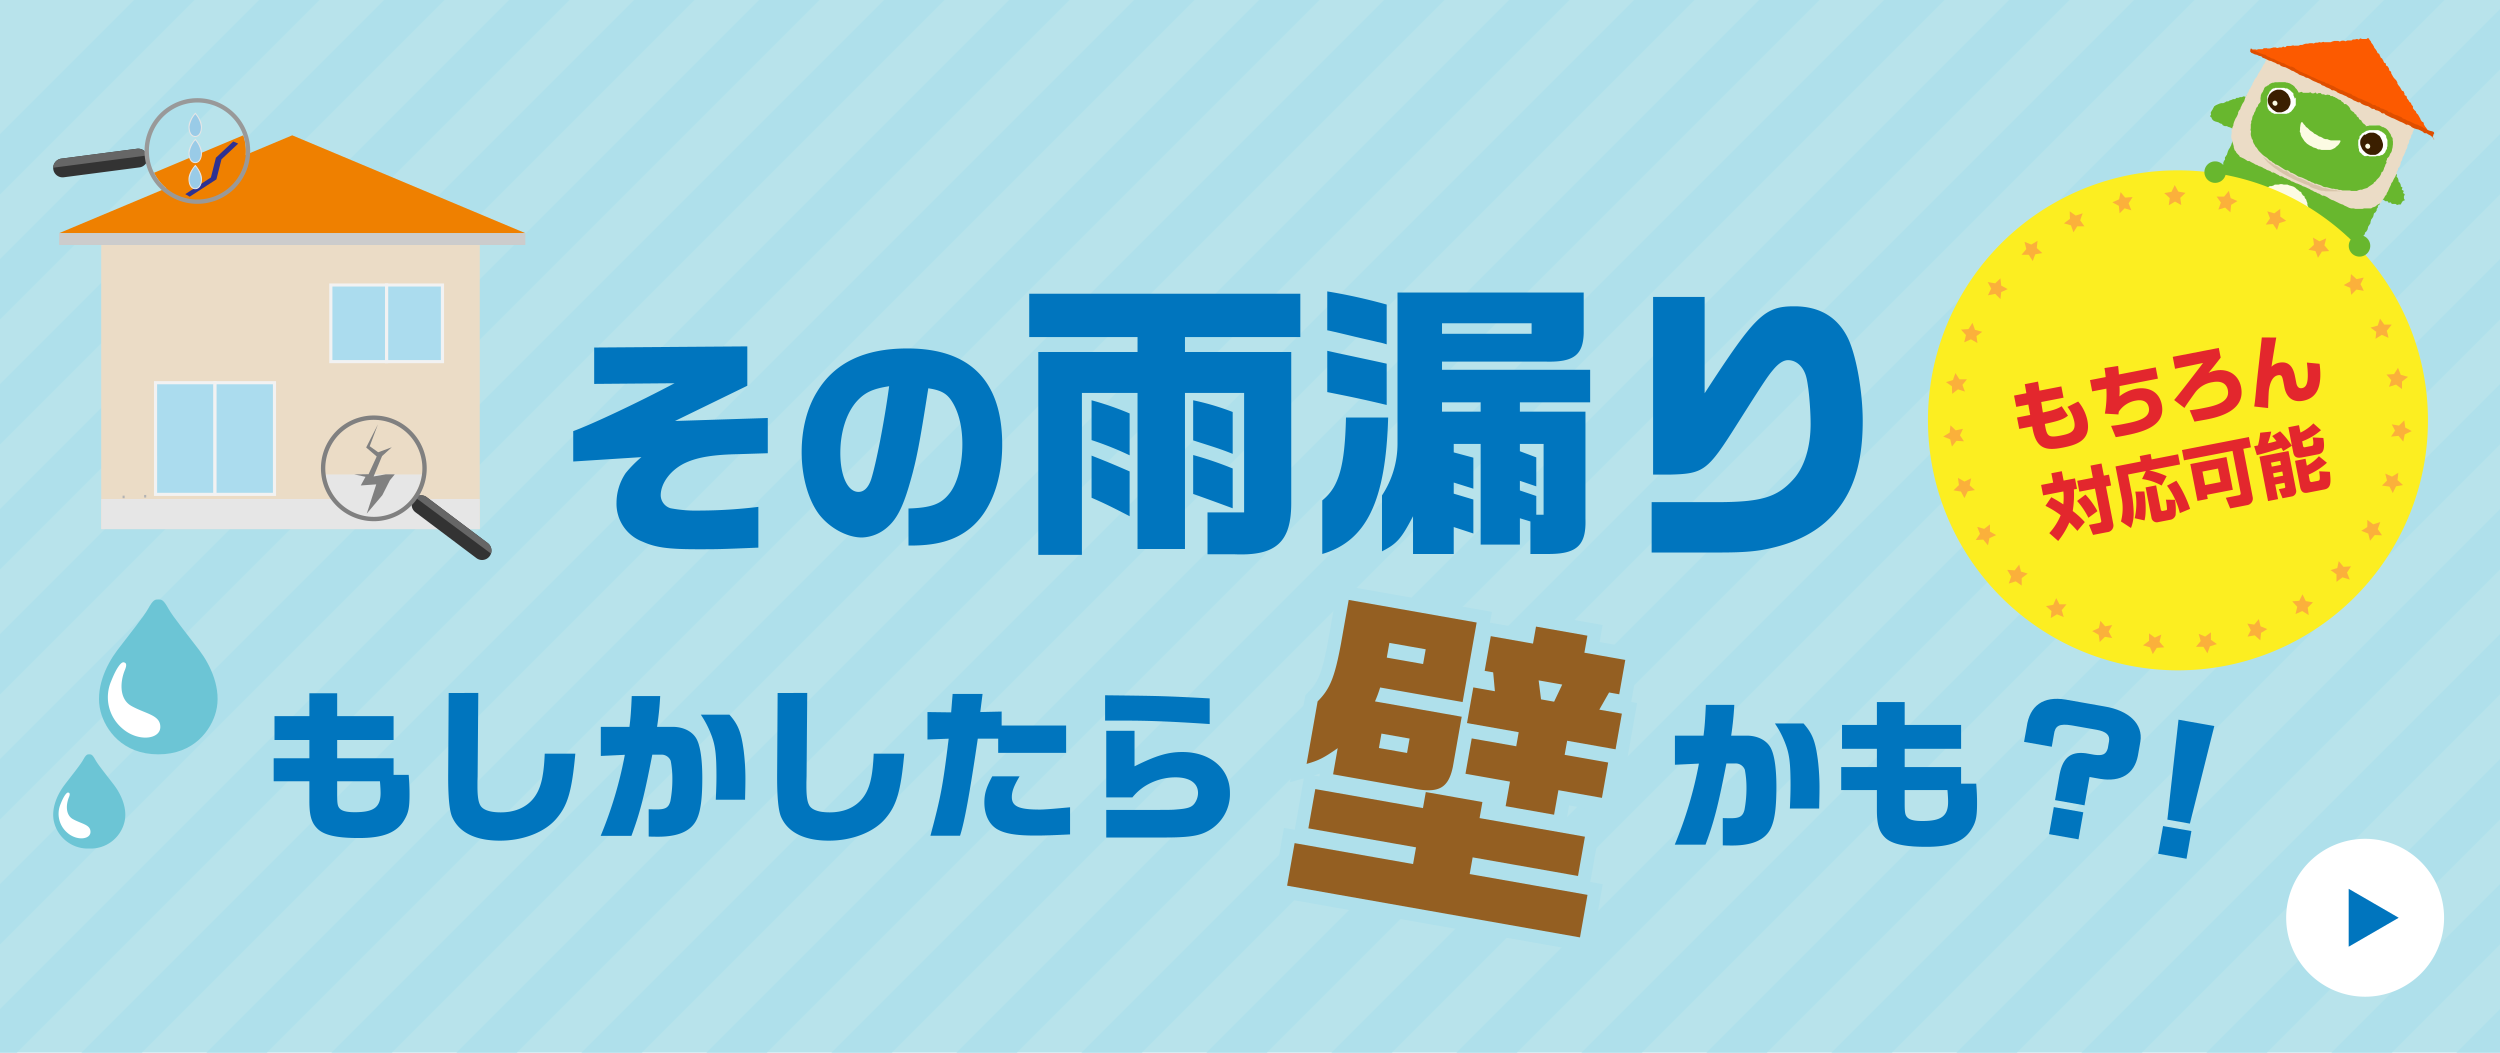 <svg xmlns="http://www.w3.org/2000/svg" xmlns:xlink="http://www.w3.org/1999/xlink" width="760" height="320" viewBox="0 0 760 320">
  <defs>
    <clipPath id="clip-path">
      <rect id="長方形_8881" data-name="長方形 8881" width="760" height="320" transform="translate(0 0.2)" fill="#94c3d8"/>
    </clipPath>
    <clipPath id="clip-path-2">
      <rect width="1105.948" height="722.885" fill="none"/>
    </clipPath>
    <clipPath id="clip-path-3">
      <rect id="長方形_8868" data-name="長方形 8868" width="36.047" height="47.085" fill="none"/>
    </clipPath>
    <clipPath id="clip-path-4">
      <rect id="長方形_8878" data-name="長方形 8878" width="21.921" height="28.633" fill="none"/>
    </clipPath>
  </defs>
  <g id="グループ_48403" data-name="グループ 48403" transform="translate(-34 -9010)">
    <g id="グループ_48359" data-name="グループ 48359" transform="translate(0 -394)">
      <path id="パス_63546" data-name="パス 63546" d="M0,0H760V320H0Z" transform="translate(34 9404)" fill="#b8e3eb"/>
      <g id="マスクグループ_8" data-name="マスクグループ 8" transform="translate(34 9403.8)" clip-path="url(#clip-path)">
        <g id="リピートグリッド_4" data-name="リピートグリッド 4" transform="translate(-295.788 -150.464)" clip-path="url(#clip-path-2)">
          <g transform="translate(-104.806 -7088)">
            <rect id="長方形_8880" data-name="長方形 8880" width="13" height="689" transform="translate(592.002 7088) rotate(45)" fill="#afe0eb"/>
          </g>
          <g transform="translate(-66.806 -7088)">
            <rect id="長方形_8880-2" data-name="長方形 8880" width="13" height="689" transform="translate(592.002 7088) rotate(45)" fill="#afe0eb"/>
          </g>
          <g transform="translate(-28.806 -7088)">
            <rect id="長方形_8880-3" data-name="長方形 8880" width="13" height="689" transform="translate(592.002 7088) rotate(45)" fill="#afe0eb"/>
          </g>
          <g transform="translate(9.194 -7088)">
            <rect id="長方形_8880-4" data-name="長方形 8880" width="13" height="689" transform="translate(592.002 7088) rotate(45)" fill="#afe0eb"/>
          </g>
          <g transform="translate(47.194 -7088)">
            <rect id="長方形_8880-5" data-name="長方形 8880" width="13" height="689" transform="translate(592.002 7088) rotate(45)" fill="#afe0eb"/>
          </g>
          <g transform="translate(85.194 -7088)">
            <rect id="長方形_8880-6" data-name="長方形 8880" width="13" height="689" transform="translate(592.002 7088) rotate(45)" fill="#afe0eb"/>
          </g>
          <g transform="translate(123.194 -7088)">
            <rect id="長方形_8880-7" data-name="長方形 8880" width="13" height="689" transform="translate(592.002 7088) rotate(45)" fill="#afe0eb"/>
          </g>
          <g transform="translate(161.194 -7088)">
            <rect id="長方形_8880-8" data-name="長方形 8880" width="13" height="689" transform="translate(592.002 7088) rotate(45)" fill="#afe0eb"/>
          </g>
          <g transform="translate(199.194 -7088)">
            <rect id="長方形_8880-9" data-name="長方形 8880" width="13" height="689" transform="translate(592.002 7088) rotate(45)" fill="#afe0eb"/>
          </g>
          <g transform="translate(237.194 -7088)">
            <rect id="長方形_8880-10" data-name="長方形 8880" width="13" height="689" transform="translate(592.002 7088) rotate(45)" fill="#afe0eb"/>
          </g>
          <g transform="translate(275.194 -7088)">
            <rect id="長方形_8880-11" data-name="長方形 8880" width="13" height="689" transform="translate(592.002 7088) rotate(45)" fill="#afe0eb"/>
          </g>
          <g transform="translate(313.194 -7088)">
            <rect id="長方形_8880-12" data-name="長方形 8880" width="13" height="689" transform="translate(592.002 7088) rotate(45)" fill="#afe0eb"/>
          </g>
          <g transform="translate(351.194 -7088)">
            <rect id="長方形_8880-13" data-name="長方形 8880" width="13" height="689" transform="translate(592.002 7088) rotate(45)" fill="#afe0eb"/>
          </g>
          <g transform="translate(389.194 -7088)">
            <rect id="長方形_8880-14" data-name="長方形 8880" width="13" height="689" transform="translate(592.002 7088) rotate(45)" fill="#afe0eb"/>
          </g>
          <g transform="translate(427.194 -7088)">
            <rect id="長方形_8880-15" data-name="長方形 8880" width="13" height="689" transform="translate(592.002 7088) rotate(45)" fill="#afe0eb"/>
          </g>
          <g transform="translate(465.194 -7088)">
            <rect id="長方形_8880-16" data-name="長方形 8880" width="13" height="689" transform="translate(592.002 7088) rotate(45)" fill="#afe0eb"/>
          </g>
          <g transform="translate(503.194 -7088)">
            <rect id="長方形_8880-17" data-name="長方形 8880" width="13" height="689" transform="translate(592.002 7088) rotate(45)" fill="#afe0eb"/>
          </g>
          <g transform="translate(541.194 -7088)">
            <rect id="長方形_8880-18" data-name="長方形 8880" width="13" height="689" transform="translate(592.002 7088) rotate(45)" fill="#afe0eb"/>
          </g>
          <g transform="translate(579.194 -7088)">
            <rect id="長方形_8880-19" data-name="長方形 8880" width="13" height="689" transform="translate(592.002 7088) rotate(45)" fill="#afe0eb"/>
          </g>
          <g transform="translate(617.194 -7088)">
            <rect id="長方形_8880-20" data-name="長方形 8880" width="13" height="689" transform="translate(592.002 7088) rotate(45)" fill="#afe0eb"/>
          </g>
          <g transform="translate(655.194 -7088)">
            <rect id="長方形_8880-21" data-name="長方形 8880" width="13" height="689" transform="translate(592.002 7088) rotate(45)" fill="#afe0eb"/>
          </g>
          <g transform="translate(693.194 -7088)">
            <rect id="長方形_8880-22" data-name="長方形 8880" width="13" height="689" transform="translate(592.002 7088) rotate(45)" fill="#afe0eb"/>
          </g>
          <g transform="translate(731.194 -7088)">
            <rect id="長方形_8880-23" data-name="長方形 8880" width="13" height="689" transform="translate(592.002 7088) rotate(45)" fill="#afe0eb"/>
          </g>
          <g transform="translate(769.194 -7088)">
            <rect id="長方形_8880-24" data-name="長方形 8880" width="13" height="689" transform="translate(592.002 7088) rotate(45)" fill="#afe0eb"/>
          </g>
          <g transform="translate(807.194 -7088)">
            <rect id="長方形_8880-25" data-name="長方形 8880" width="13" height="689" transform="translate(592.002 7088) rotate(45)" fill="#afe0eb"/>
          </g>
          <g transform="translate(845.194 -7088)">
            <rect id="長方形_8880-26" data-name="長方形 8880" width="13" height="689" transform="translate(592.002 7088) rotate(45)" fill="#afe0eb"/>
          </g>
          <g transform="translate(883.194 -7088)">
            <rect id="長方形_8880-27" data-name="長方形 8880" width="13" height="689" transform="translate(592.002 7088) rotate(45)" fill="#afe0eb"/>
          </g>
          <g transform="translate(921.194 -7088)">
            <rect id="長方形_8880-28" data-name="長方形 8880" width="13" height="689" transform="translate(592.002 7088) rotate(45)" fill="#afe0eb"/>
          </g>
          <g transform="translate(959.194 -7088)">
            <rect id="長方形_8880-29" data-name="長方形 8880" width="13" height="689" transform="translate(592.002 7088) rotate(45)" fill="#afe0eb"/>
          </g>
          <g transform="translate(997.194 -7088)">
            <rect id="長方形_8880-30" data-name="長方形 8880" width="13" height="689" transform="translate(592.002 7088) rotate(45)" fill="#afe0eb"/>
          </g>
          <g transform="translate(-104.806 -6571)">
            <rect id="長方形_8880-31" data-name="長方形 8880" width="13" height="689" transform="translate(592.002 7088) rotate(45)" fill="#afe0eb"/>
          </g>
          <g transform="translate(-66.806 -6571)">
            <rect id="長方形_8880-32" data-name="長方形 8880" width="13" height="689" transform="translate(592.002 7088) rotate(45)" fill="#afe0eb"/>
          </g>
          <g transform="translate(-28.806 -6571)">
            <rect id="長方形_8880-33" data-name="長方形 8880" width="13" height="689" transform="translate(592.002 7088) rotate(45)" fill="#afe0eb"/>
          </g>
          <g transform="translate(9.194 -6571)">
            <rect id="長方形_8880-34" data-name="長方形 8880" width="13" height="689" transform="translate(592.002 7088) rotate(45)" fill="#afe0eb"/>
          </g>
          <g transform="translate(47.194 -6571)">
            <rect id="長方形_8880-35" data-name="長方形 8880" width="13" height="689" transform="translate(592.002 7088) rotate(45)" fill="#afe0eb"/>
          </g>
          <g transform="translate(85.194 -6571)">
            <rect id="長方形_8880-36" data-name="長方形 8880" width="13" height="689" transform="translate(592.002 7088) rotate(45)" fill="#afe0eb"/>
          </g>
          <g transform="translate(123.194 -6571)">
            <rect id="長方形_8880-37" data-name="長方形 8880" width="13" height="689" transform="translate(592.002 7088) rotate(45)" fill="#afe0eb"/>
          </g>
          <g transform="translate(161.194 -6571)">
            <rect id="長方形_8880-38" data-name="長方形 8880" width="13" height="689" transform="translate(592.002 7088) rotate(45)" fill="#afe0eb"/>
          </g>
          <g transform="translate(199.194 -6571)">
            <rect id="長方形_8880-39" data-name="長方形 8880" width="13" height="689" transform="translate(592.002 7088) rotate(45)" fill="#afe0eb"/>
          </g>
          <g transform="translate(237.194 -6571)">
            <rect id="長方形_8880-40" data-name="長方形 8880" width="13" height="689" transform="translate(592.002 7088) rotate(45)" fill="#afe0eb"/>
          </g>
          <g transform="translate(275.194 -6571)">
            <rect id="長方形_8880-41" data-name="長方形 8880" width="13" height="689" transform="translate(592.002 7088) rotate(45)" fill="#afe0eb"/>
          </g>
          <g transform="translate(313.194 -6571)">
            <rect id="長方形_8880-42" data-name="長方形 8880" width="13" height="689" transform="translate(592.002 7088) rotate(45)" fill="#afe0eb"/>
          </g>
          <g transform="translate(351.194 -6571)">
            <rect id="長方形_8880-43" data-name="長方形 8880" width="13" height="689" transform="translate(592.002 7088) rotate(45)" fill="#afe0eb"/>
          </g>
          <g transform="translate(389.194 -6571)">
            <rect id="長方形_8880-44" data-name="長方形 8880" width="13" height="689" transform="translate(592.002 7088) rotate(45)" fill="#afe0eb"/>
          </g>
          <g transform="translate(427.194 -6571)">
            <rect id="長方形_8880-45" data-name="長方形 8880" width="13" height="689" transform="translate(592.002 7088) rotate(45)" fill="#afe0eb"/>
          </g>
          <g transform="translate(465.194 -6571)">
            <rect id="長方形_8880-46" data-name="長方形 8880" width="13" height="689" transform="translate(592.002 7088) rotate(45)" fill="#afe0eb"/>
          </g>
          <g transform="translate(503.194 -6571)">
            <rect id="長方形_8880-47" data-name="長方形 8880" width="13" height="689" transform="translate(592.002 7088) rotate(45)" fill="#afe0eb"/>
          </g>
          <g transform="translate(541.194 -6571)">
            <rect id="長方形_8880-48" data-name="長方形 8880" width="13" height="689" transform="translate(592.002 7088) rotate(45)" fill="#afe0eb"/>
          </g>
          <g transform="translate(579.194 -6571)">
            <rect id="長方形_8880-49" data-name="長方形 8880" width="13" height="689" transform="translate(592.002 7088) rotate(45)" fill="#afe0eb"/>
          </g>
          <g transform="translate(617.194 -6571)">
            <rect id="長方形_8880-50" data-name="長方形 8880" width="13" height="689" transform="translate(592.002 7088) rotate(45)" fill="#afe0eb"/>
          </g>
          <g transform="translate(655.194 -6571)">
            <rect id="長方形_8880-51" data-name="長方形 8880" width="13" height="689" transform="translate(592.002 7088) rotate(45)" fill="#afe0eb"/>
          </g>
          <g transform="translate(693.194 -6571)">
            <rect id="長方形_8880-52" data-name="長方形 8880" width="13" height="689" transform="translate(592.002 7088) rotate(45)" fill="#afe0eb"/>
          </g>
          <g transform="translate(731.194 -6571)">
            <rect id="長方形_8880-53" data-name="長方形 8880" width="13" height="689" transform="translate(592.002 7088) rotate(45)" fill="#afe0eb"/>
          </g>
          <g transform="translate(769.194 -6571)">
            <rect id="長方形_8880-54" data-name="長方形 8880" width="13" height="689" transform="translate(592.002 7088) rotate(45)" fill="#afe0eb"/>
          </g>
          <g transform="translate(807.194 -6571)">
            <rect id="長方形_8880-55" data-name="長方形 8880" width="13" height="689" transform="translate(592.002 7088) rotate(45)" fill="#afe0eb"/>
          </g>
          <g transform="translate(845.194 -6571)">
            <rect id="長方形_8880-56" data-name="長方形 8880" width="13" height="689" transform="translate(592.002 7088) rotate(45)" fill="#afe0eb"/>
          </g>
          <g transform="translate(883.194 -6571)">
            <rect id="長方形_8880-57" data-name="長方形 8880" width="13" height="689" transform="translate(592.002 7088) rotate(45)" fill="#afe0eb"/>
          </g>
          <g transform="translate(921.194 -6571)">
            <rect id="長方形_8880-58" data-name="長方形 8880" width="13" height="689" transform="translate(592.002 7088) rotate(45)" fill="#afe0eb"/>
          </g>
          <g transform="translate(959.194 -6571)">
            <rect id="長方形_8880-59" data-name="長方形 8880" width="13" height="689" transform="translate(592.002 7088) rotate(45)" fill="#afe0eb"/>
          </g>
          <g transform="translate(997.194 -6571)">
            <rect id="長方形_8880-60" data-name="長方形 8880" width="13" height="689" transform="translate(592.002 7088) rotate(45)" fill="#afe0eb"/>
          </g>
        </g>
      </g>
      <path id="パス_63547" data-name="パス 63547" d="M-198.74-21.7l20.72-1.33a37.423,37.423,0,0,0-4.76,4.83,16.235,16.235,0,0,0-2.8,9.03,12.312,12.312,0,0,0,7.91,11.83c4.06,1.82,7.91,2.31,16.8,2.31,5.95,0,6.65,0,18.41-.49V-7.91a149.929,149.929,0,0,1-17.57,1.12,41.708,41.708,0,0,1-9.1-.7,4.181,4.181,0,0,1-3.01-3.92c0-3.78,3.15-7.91,7.63-9.94,3.71-1.68,8.47-2.45,16.17-2.59l8.75-.28V-34.93l-28.21.91,21.98-10.71V-56.7l-46.55.35v11.06l24.43-.21c-10.92,5.81-25.2,12.53-30.8,14.56ZM-96.82,3.85h.63c8.12,0,13.65-1.61,18.2-5.32,6.09-4.97,9.66-14.28,9.66-25.34,0-19.39-9.73-29.26-28.84-29.26-13.02,0-22.12,4.34-27.44,13.16-3.08,4.97-4.69,11.48-4.69,18.34,0,7.49,2.03,14.63,5.32,18.97,3.22,4.13,8.47,7,13.02,7a12.287,12.287,0,0,0,7.98-3.36c2.59-2.31,4.41-5.88,6.3-12.25,2.24-7.56,3.15-12.32,5.88-29.75,3.78.56,5.53,1.54,7,3.71,2.17,3.22,3.36,7.84,3.36,13.3,0,6.3-1.54,12.11-4.06,15.12-2.52,3.15-5.6,4.2-12.32,4.41Zm-5.88-48.44c-1.47,10.85-3.99,23.66-5.46,28.28-.84,2.52-2.17,3.85-3.85,3.85-3.29,0-5.53-4.83-5.53-11.83,0-6.44,1.89-12.32,5.11-15.82C-109.98-42.77-107.6-43.82-102.7-44.59Zm42.582-14.951h32.93V-55H-57.359V6.675H-44.1V-42.542h16.91V4.895H-12.77V-42.542H5.208V-6.23H-5.917V6.5H2.271c12.638.534,17.266-3.649,17.266-15.575V-55H-12.77v-4.539H22.3V-72.713H-60.118ZM-41.161-10.68c3.916,1.691,6.408,2.937,11.57,5.607V-18.69c-5.518-2.4-7.3-3.115-11.57-4.806Zm0-17.533a96.824,96.824,0,0,1,11.57,4.628V-36.312a91.484,91.484,0,0,0-11.57-4.005Zm30.883,16.376c1.78.623,5.785,2.047,12.015,4.361v-12.1a107.348,107.348,0,0,0-12.015-4.094Zm0-16.287C-3.336-25.9-2.09-25.543,1.737-24.03V-36.757a77.016,77.016,0,0,0-12.015-3.56ZM36.18-35.066C35.824-20.2,34.044-13.973,28.971-9.879V6.408C42.41,2.492,48.284-9.7,49-35.066ZM48.551-51.442c-4.45-.979-4.9-1.068-14.863-3.2l-3.2-.712v12.549c6.675,1.335,10.68,2.136,18.067,3.916ZM30.484-61.588c.979.178,1.958.445,2.492.534l6.319,1.513c2.225.534,4.361.979,6.5,1.513a19.946,19.946,0,0,1,2.759.712v-12.1a171.376,171.376,0,0,0-18.067-4Zm21.36-11.481v46.013a28.616,28.616,0,0,1-4.717,15.664v17C51.666,3.293,53,1.78,56.561-5.073V6.408H68.932V-1.78L74.9.178V-10.146l-5.963-1.78v-3.382L74.9-13.439v-9.434l-5.963-1.6v-2.581H77.12V3.56H89.046V-4.45l3.2.979V6.408h5.963c8.277-.089,11.036-2.759,10.769-10.68V-36.846H89.046v-2.848h21.36v-9.879H65.372v-2.492H97.145c8.277.178,11.125-2.047,11.3-8.633V-73.069ZM65.372-60.52v-3.2H92.606v3.2Zm0,23.674v-2.848H77.12v2.848ZM89.046-12.9v-2.937l4.984,1.691v-8.811l-4.984-1.869v-2.225h7.209V-5.518H94.03v-5.7ZM129.1,5.963h20.559c7.654,0,11.748-.356,16.109-1.424,6.764-1.6,12.015-4.183,16.109-7.743,7.832-6.942,11.392-16.554,11.392-30.794,0-8.722-1.869-19.491-4.361-24.92-3.115-6.586-8.633-9.968-16.465-9.968-9.078,0-11.837,2.759-27.234,26.433V-71.734H129.541v54.023h4.9c10.5-.267,11.57-.979,20.559-15.219,8.01-12.638,9.434-14.774,11.036-16.643,1.691-2.047,3.2-2.937,4.539-2.937,2.581,0,4.717,2.047,5.518,5.073.712,2.581,1.335,9.612,1.335,14.329,0,6.942-1.869,13.083-5.162,16.732-4.984,5.607-9.879,7.031-23.585,7.031H129.1Z" transform="translate(407 9566)" fill="#0075be"/>
      <g id="アートワーク_114" data-name="アートワーク 114" transform="translate(82.122 9609.78)">
        <g id="グループ_48318" data-name="グループ 48318" transform="translate(-18.024 -23.543)" clip-path="url(#clip-path-3)">
          <path id="パス_63077" data-name="パス 63077" d="M30.49,15.439c-3.549-4.7-8.009-10.145-9.4-12.659C19.559,0,18.979,0,18.021,0s-1.532,0-3.07,2.78C13.566,5.294,9.1,10.742,5.557,15.439S-1.251,27.328.47,34.042C1.9,39.6,7.089,47.085,18.021,47.085S34.146,39.6,35.571,34.042c1.727-6.714-1.532-13.907-5.081-18.6" transform="translate(0.003)" fill="#6cc5d5"/>
          <path id="パス_63078" data-name="パス 63078" d="M50.656,322.823c.426.118,1.148.314.331,2.289-1.514,3.644-1.775,8.885,1.97,10.979,4.413,2.473,8.885,2.721,8.778,6.483s-7,4.5-11.706.207a12.423,12.423,0,0,1-3.242-14.208c1.715-4.336,3.135-5.957,3.869-5.75" transform="translate(-43.102 -303.711)" fill="#fff"/>
        </g>
      </g>
      <g id="アートワーク_114-2" data-name="アートワーク 114" transform="translate(61.131 9647.639)">
        <g id="グループ_48324" data-name="グループ 48324" transform="translate(-10.96 -14.317)" clip-path="url(#clip-path-4)">
          <path id="パス_63100" data-name="パス 63100" d="M18.54,9.389c-2.158-2.856-4.871-6.169-5.716-7.7C11.893,0,11.54,0,10.957,0S10.026,0,9.09,1.691c-.842,1.529-3.558,4.842-5.712,7.7S-.762,16.619.285,20.7a10.564,10.564,0,0,0,10.673,7.932A10.561,10.561,0,0,0,21.63,20.7c1.05-4.083-.932-8.457-3.09-11.313" transform="translate(0.003)" fill="#6cc5d5"/>
          <path id="パス_63101" data-name="パス 63101" d="M48.758,322.816c.259.072.7.191.2,1.392-.921,2.216-1.079,5.4,1.2,6.676,2.683,1.5,5.4,1.655,5.338,3.942s-4.259,2.734-7.119.126a7.554,7.554,0,0,1-1.971-8.64c1.043-2.637,1.906-3.622,2.353-3.5" transform="translate(-44.164 -311.194)" fill="#fff"/>
        </g>
      </g>
      <g id="グループ_48320" data-name="グループ 48320" transform="translate(50.171 9433.841)">
        <g id="グループ_48319" data-name="グループ 48319">
          <g id="マイホーム" transform="translate(1.798 11.299)">
            <path id="パス_63548" data-name="パス 63548" d="M0,0H115.082V86.418H0Z" transform="translate(12.798 33.292)" fill="#ebdcc6"/>
            <path id="パス_63079" data-name="パス 63079" d="M197.513,190.9l70.867-29.743L339.247,190.9Z" transform="translate(-197.512 -161.161)" fill="#ef8000"/>
            <path id="パス_63549" data-name="パス 63549" d="M0,0H141.735V3.588H0Z" transform="translate(0 29.743)" fill="#ccc"/>
            <path id="パス_63550" data-name="パス 63550" d="M0,0H18.079V33.938H0Z" transform="translate(29.318 75.201)" fill="#abdcee"/>
            <path id="パス_63080" data-name="パス 63080" d="M307.475,431.646h-19.03V396.757h19.03Zm-18.079-.952h17.127V397.709H289.4Z" transform="translate(-259.603 -322.032)" fill="#f2f2f2"/>
            <path id="パス_63551" data-name="パス 63551" d="M0,0H18.079V33.938H0Z" transform="translate(47.397 75.201)" fill="#abdcee"/>
            <path id="パス_63081" data-name="パス 63081" d="M364.475,431.646h-19.03V396.757h19.03Zm-18.079-.952h17.127V397.709H346.4Z" transform="translate(-298.524 -322.032)" fill="#f2f2f2"/>
            <path id="パス_63552" data-name="パス 63552" d="M0,0H16.969V23.306H0Z" transform="translate(82.603 45.5)" fill="#abdcee"/>
            <path id="パス_63082" data-name="パス 63082" d="M474.365,327.37h-17.92V303.113h17.92Zm-16.969-.952h16.017V304.065H457.4Z" transform="translate(-374.318 -258.089)" fill="#f2f2f2"/>
            <path id="パス_63553" data-name="パス 63553" d="M0,0H16.969V23.306H0Z" transform="translate(99.572 45.5)" fill="#abdcee"/>
            <path id="パス_63083" data-name="パス 63083" d="M527.865,327.37h-17.92V303.113h17.92Zm-16.969-.952h16.017V304.065H510.9Z" transform="translate(-410.849 -258.089)" fill="#f2f2f2"/>
            <path id="パス_63554" data-name="パス 63554" d="M0,0H115.082V9.145H0Z" transform="translate(12.798 110.564)" fill="#e6e6e6"/>
            <path id="パス_63555" data-name="パス 63555" d="M0,0H.631V.789H0Z" transform="translate(25.847 109.325)" fill="#b3b3b3"/>
            <path id="パス_63556" data-name="パス 63556" d="M0,0H.631V.789H0Z" transform="translate(19.293 109.536)" fill="#b3b3b3"/>
          </g>
          <g id="点検" transform="translate(0 0)">
            <path id="パス_63084" data-name="パス 63084" d="M559.1,524.717a2.853,2.853,0,0,1-4.007.553l-17.882-13.445-.654-.493a2.862,2.862,0,0,1-.949-3.3c.007-.016.011-.034.019-.047a2.85,2.85,0,0,1,.994-1.267,2.722,2.722,0,0,1,.542-.306,2.866,2.866,0,0,1,2.849.353l18.535,13.938A2.863,2.863,0,0,1,559.1,524.717Z" transform="translate(-426.444 -385.456)" fill="#333"/>
            <path id="パス_63085" data-name="パス 63085" d="M561.843,523.893l-23.032-17.082c.039-.03.08-.061.121-.089a2.7,2.7,0,0,1,.541-.306,2.857,2.857,0,0,1,2.848.352l18.537,13.939A2.855,2.855,0,0,1,561.843,523.893Z" transform="translate(-428.761 -385.455)" fill="#666"/>
            <path id="パス_63086" data-name="パス 63086" d="M312.227,176.195a14.745,14.745,0,0,1-23.474-3.14c-.1-.171-.187-.343-.276-.517L315.6,161.151a14.722,14.722,0,0,1-3.378,15.044Z" transform="translate(-257.827 -149.855)" fill="#ef8000"/>
            <path id="パス_63087" data-name="パス 63087" d="M195.064,182.632a2.86,2.86,0,0,1-3.2-2.477h0a2.862,2.862,0,0,1,2.477-3.2l22.977-3a2.862,2.862,0,0,1,3.2,2.476h0a2.857,2.857,0,0,1-2.475,3.2Z" transform="translate(-191.842 -158.58)" fill="#333"/>
            <path id="パス_63088" data-name="パス 63088" d="M319.78,183.825l-1.346-.783,7.79-5.061,1.521-6.008,5.268-4.939,1.513.655-5.084,4.765-1.544,6.1Z" transform="translate(-278.282 -153.872)" fill="#2e3192"/>
            <path id="パス_63089" data-name="パス 63089" d="M220.435,175.99l-28.582,3.733a2.817,2.817,0,0,1,.3-1.206,2.855,2.855,0,0,1,2.2-1.561l22.98-3A2.858,2.858,0,0,1,220.435,175.99Z" transform="translate(-191.849 -158.581)" fill="#666"/>
            <path id="パス_63090" data-name="パス 63090" d="M325.818,194.217c-.012,1.941-.867,2.951-1.912,2.945s-1.886-1.028-1.874-2.97,1.919-4.061,1.919-4.061S325.83,192.276,325.818,194.217Z" transform="translate(-280.739 -169.643)" fill="#99cbe7"/>
            <path id="パス_63091" data-name="パス 63091" d="M323.574,196.807h-.011c-1.246-.008-2.043-1.236-2.032-3.129.013-1.98,1.88-4.078,1.96-4.167l.12-.133.118.134c.078.089,1.919,2.213,1.906,4.191C325.623,195.589,324.814,196.807,323.574,196.807Zm.034-6.943a7.208,7.208,0,0,0-1.759,3.816c-.011,1.7.663,2.8,1.717,2.81l.009.159v-.159c1.049,0,1.733-1.094,1.743-2.787A7.208,7.208,0,0,0,323.608,189.864Z" transform="translate(-280.397 -169.129)" fill="#e6e6e6"/>
            <path id="パス_63092" data-name="パス 63092" d="M325.817,169.215c-.013,1.941-.867,2.951-1.912,2.945s-1.887-1.028-1.874-2.969,1.919-4.062,1.919-4.062S325.83,167.274,325.817,169.215Z" transform="translate(-280.739 -152.571)" fill="#99cbe7"/>
            <path id="パス_63093" data-name="パス 63093" d="M323.574,171.805h-.011c-1.247-.009-2.044-1.237-2.032-3.129.012-1.979,1.88-4.078,1.96-4.166l.12-.133.118.134c.078.089,1.918,2.213,1.906,4.191C325.622,170.588,324.814,171.805,323.574,171.805Zm.034-6.943a7.205,7.205,0,0,0-1.759,3.816c-.011,1.7.663,2.8,1.717,2.81l.009.159v-.159c1.048,0,1.732-1.094,1.743-2.788A7.2,7.2,0,0,0,323.608,164.862Z" transform="translate(-280.397 -152.058)" fill="#e6e6e6"/>
            <path id="パス_63094" data-name="パス 63094" d="M325.817,144.213c-.013,1.941-.867,2.952-1.912,2.945s-1.887-1.028-1.874-2.969,1.919-4.061,1.919-4.061S325.83,142.272,325.817,144.213Z" transform="translate(-280.739 -135.499)" fill="#99cbe7"/>
            <path id="パス_63095" data-name="パス 63095" d="M323.574,146.8h-.011c-1.247-.008-2.044-1.236-2.032-3.129.012-1.979,1.88-4.078,1.96-4.167l.12-.133.118.134c.078.09,1.918,2.213,1.906,4.191C325.622,145.585,324.814,146.8,323.574,146.8Zm.034-6.943a7.208,7.208,0,0,0-1.759,3.816c-.011,1.7.663,2.8,1.717,2.81l.009.159v-.159c1.048,0,1.732-1.094,1.743-2.787A7.214,7.214,0,0,0,323.608,139.859Z" transform="translate(-280.397 -134.985)" fill="#e6e6e6"/>
            <path id="パス_63096" data-name="パス 63096" d="M482.29,486.18a14.7,14.7,0,0,1-2.487,6.505c-.127.184-.254.365-.393.549-.184.241-.355.454-.527.653l-.051.057a14.555,14.555,0,0,1-5.408,3.959,14.8,14.8,0,0,1-14.682-1.811,14.638,14.638,0,0,1-5.709-9.74c-.01-.057-.016-.115-.022-.171Z" transform="translate(-370.175 -371.793)" fill="#e6e6e6"/>
            <path id="パス_63097" data-name="パス 63097" d="M488.92,459.673l-4.738,5.6,2.887-8.892-2.826.2-1.885.134.828-1.508.617-1.12-3.428-.729,4.361-.066,2.47-5.381-3-2.567-.205-.174.118-.231,3.473-6.826-2.51,6.669,2.575,1.842,4.14-1.525-2.951,2.672-2.585,6.209,3.685-.643,2.762-.006-1.507,1.827Z" transform="translate(-388.859 -338.976)" fill="gray"/>
            <path id="パス_63098" data-name="パス 63098" d="M311.379,139.564a16.059,16.059,0,0,0-17.943-13.9l-.209.025A16.116,16.116,0,0,0,279.4,142.469l.013.178c0,.067.006.136.013.2l.013.174h0c.016.2.038.4.067.606.032.266.07.511.111.733a15.884,15.884,0,0,0,1.424,4.367c.108.219.222.435.339.647a16.065,16.065,0,0,0,29.992-9.813Zm-5.363,12.313a14.745,14.745,0,0,1-23.474-3.14c-.1-.171-.187-.343-.276-.517a14.6,14.6,0,0,1-1.342-4.088c-.038-.209-.073-.425-.1-.666-.032-.257-.057-.495-.073-.723l-.013-.285-.019-.273A14.788,14.788,0,0,1,293.424,127c.041-.006.089-.013.159-.019a14.741,14.741,0,0,1,12.433,24.9Z" transform="translate(-251.615 -125.537)" fill="#999"/>
            <path id="パス_63099" data-name="パス 63099" d="M474.251,432.934a15.968,15.968,0,0,0-8.738-3.226,16.04,16.04,0,0,0-13.778,6.343,15.955,15.955,0,0,0-3.15,11.548c.01.117.025.238.041.355a16.075,16.075,0,0,0,28.089,8.3l.063-.073c.19-.222.384-.46.584-.726.152-.2.292-.4.431-.6a16.043,16.043,0,0,0-3.543-21.92Zm2.455,21.171c-.127.184-.254.365-.393.549-.184.241-.355.454-.527.653l-.051.057a14.555,14.555,0,0,1-5.408,3.959,14.8,14.8,0,0,1-14.682-1.811,14.638,14.638,0,0,1-5.709-9.74c-.01-.057-.016-.115-.022-.171a14.767,14.767,0,0,1,8.849-15.424,14.887,14.887,0,0,1,6.673-1.148,14.737,14.737,0,0,1,11.269,23.078Z" transform="translate(-367.078 -333.213)" fill="gray"/>
          </g>
        </g>
      </g>
      <g id="グループ_48326" data-name="グループ 48326" transform="translate(620.1 9415.6)">
        <g id="グループ_48321" data-name="グループ 48321" transform="translate(80.628)">
          <g id="グループ_85" data-name="グループ 85">
            <path id="パス_63557" data-name="パス 63557" d="M0,0H30.552V10.3H0Z" transform="translate(53.721 30.017) rotate(-155.2)" fill="#ebdcc6"/>
            <g id="グループ_83" data-name="グループ 83" transform="translate(0 16.33)">
              <path id="パス_232" data-name="パス 232" d="M413.814,1580.451a.969.969,0,0,0,1.064-1.6l-.3-.3-.228-.152-.3-.3-.228-.228-.152-.152-.3-.3-.38-.3-.152-.152-.228-.228-.3-.3-.152-.152-.38-.38-.532-.38-.684.684.684-.684-.152-.152-.228-.228.152-.3.152-.228.152-.152.38-.38.228-.38.152-.228.228-.38.152-.228.152-.152.38-.38.228-.3.228-.3a.951.951,0,1,0-1.52-1.14l-.228.3-.228.3-.152.152-.38.38-.3.38-.152.228-.228.38-.152.228-.152.152-.38.38-.228.38-.152.152a1.354,1.354,0,0,0,.152,2.432h.076l.152.152.3.38.532.38h.076l.152.152.3.38.228.228.3.3.38.3.152.152.152.152.3.38.3.3.228.228.3.3.228.228.228.152m-3.724-4.788Z" transform="translate(-383.772 -1514.635)" fill="#68b72e"/>
              <path id="パス_233" data-name="パス 233" d="M435.241,1565.107h4.788l.532.152h.76a1.373,1.373,0,0,0,1.9-1.52h0a2.281,2.281,0,0,0,.228-.608,4.258,4.258,0,0,0,.076-.456v-.228a3.867,3.867,0,0,0,.076-.456v-.3h.076a2.283,2.283,0,0,0,.228-.608,2.97,2.97,0,0,0,.076-.532.913.913,0,0,1,0-.228v-.684a.969.969,0,1,0-1.9-.38v.684a4.1,4.1,0,0,0-.076.532v.152h-.076a2.2,2.2,0,0,0-.228.608v1.444h0l-.228.456h-.684l-.532-.152h-1.748l-.532-.152h-2.2a.988.988,0,0,0-.532,1.824" transform="translate(-432.559 -1511.831)" fill="#68b72e"/>
              <path id="パス_234" data-name="パス 234" d="M442.3,1525.5h0" transform="translate(-436.579 -1503.916)" fill="#68b72e"/>
              <path id="パス_235" data-name="パス 235" d="M430.933,1527.248c-.152.228-.228.228-.3.456s0,.3-.152.532l-.3.456-.228.456c-.152.228-.076.3-.152.532s-.3.152-.38.38.076.3-.076.532-.3.152-.38.38l-.3.456c-.152.228.076.38,0,.608s-.228.228-.3.456l-.3.456-.228.456c-.152.228.076.3-.076.608s-.3.152-.456.38,0,.3-.076.532-.228.228-.3.456,0,.3-.076.532l-.3.456c-.152.228-.3.152-.456.38s-.076.3-.152.532-.076.3-.152.532l-.3.456c-.152.228-.228.228-.3.456s-.076.3-.152.532,0,.3-.076.532l-.3.456-.3.456c-.152.228-.076.3-.152.532s-.076.3-.152.532l-.3.456c-.152.228-.228.152-.38.38s0,.3-.152.532-.228.152-.38.456,0,.3-.152.532l-.3.456c-.152.228,0,.3-.152.532s-.228.152-.38.456-.076.228-.228.532-.076.3-.152.532l-.3.456-.3.456c-.152.228,0,.3-.152.532s-.3.152-.38.38,0,.3-.152.532l-.3.456c-.152.228-.228.228-.3.456s.076.38,0,.608-.38.152-.456.38l-.228.532-.228.456c-.152.228.076.38,0,.608s-.228.228-.3.456,0,.3-.152.532l-.228.456-.228.456-.3.456-.3.456-.3.456c-.152.228-.228.152-.38.456s.076.38-.076.608l-.3.456c-.152.228-.228.152-.38.456l-.228.532c-.152.228-.076.3-.152.532l-.228.532c-.152.228-.228.228-.38.456s-.228.228-.3.456,0,.3-.152.532l-.228.532c-.152.228-.228.228-.38.456l-.3.456c-.152.228.152.608-.076.684s-.3-.228-.532-.3l-.456-.3h-.532c-.228-.076-.152-.228-.38-.38l-.456-.228-.456-.3-.456-.228c-.228-.076-.3.076-.608,0l-.456-.228-.456-.3-.532-.152c-.228-.076-.152-.38-.38-.456s-.38.152-.608,0-.152-.3-.38-.456h-.532l-.532-.228c-.228-.076-.152-.228-.38-.38l-.456-.228h-.532l-.532-.228-.456-.3-.456-.3h-.532l-.456-.228-.456-.228-.456-.3-.456-.228c-.228-.076-.3.076-.532,0l-.456-.228-.456-.3-.456-.228-.456-.3c-.228-.076-.3.076-.608,0s-.152-.3-.38-.456l-.532-.228c-.228-.076-.3.076-.532-.076l-.456-.228c-.228-.076-.152-.3-.38-.38h-.532c-.228-.076-.152-.228-.38-.38l-.532-.152-.456-.3-.456-.228c-.228-.076-.3,0-.532-.076l-.456-.228c-.228-.076-.152-.3-.38-.38s-.38.152-.608,0-.152-.38-.38-.456-.3,0-.532-.076l-.532-.152-.456-.3-.456-.228-.456-.228-.456-.228-.456-.3-.456-.228-.456-.228c-.228-.076-.38.152-.608,0s-.152-.3-.38-.456l-.456-.228-.532-.152h-.532c-.228-.076-.152-.3-.38-.456h-1.064l-.456-.3-.456-.228-.532-.152c-.228-.076-.152-.228-.38-.38l-.532-.152-.532-.152c-.228-.076-.152-.228-.456-.38l-.532-.152-.456-.228-.532-.152c-.228-.076-.152-.38-.38-.456l-.532-.152h-.532l-.456-.3c-.228-.076-.152-.228-.456-.3s-.3.076-.532-.076-.152-.3-.38-.38l-.532-.152-.532-.152-.532-.152c-.228-.152-.152-.3-.38-.38s-.3.076-.608-.076-.228-.152-.3-.38.076-.152.152-.38-.076-.3,0-.608.3-.152.456-.38l.228-.532.152-.532c.076-.228-.076-.3,0-.608s.3-.152.456-.38-.152-.3,0-.608.228-.228.3-.456,0-.3.152-.532.076-.3.152-.532.152-.228.3-.456.228-.152.38-.456-.076-.3,0-.608.3-.152.38-.456l.152-.532c.076-.228,0-.3.076-.532l.228-.532c.076-.228,0-.3.152-.532s.3-.152.456-.38l.228-.456c.076-.228,0-.3.076-.532s.076-.3.152-.532l.228-.456.228-.456.228-.456.228-.532c.076-.228,0-.3.076-.532l.228-.456c.076-.228.076-.3.152-.532l.228-.456c.076-.228.076-.3.152-.532s.3-.152.38-.456-.076-.3,0-.608.152-.228.3-.456.228-.228.3-.456l.228-.456.228-.532c.076-.228-.076-.3.076-.532l.228-.532.228-.456.228-.456.152-.532c.076-.228.152-.228.3-.456s-.076-.3,0-.532l.228-.532c.076-.228.228-.228.3-.456s-.076-.3,0-.608.228-.228.3-.456.228-.228.3-.456.076-.3.152-.532a4.833,4.833,0,0,0,.152-.532l.228-.456c.076-.228.152-.228.3-.456l.228-.456.228-.456.152-.532.228-.532c.076-.228,0-.3.152-.532s.076-.3.152-.532,0-.3.076-.532.228-.228.3-.456,0-.3.076-.532l.228-.532c.076-.228.3-.152.456-.38s-.076-.3.076-.532.228-.228.3-.456-.076-.3.076-.532l.228-.532c.076-.228.228-.152.38-.456l.228-.456" transform="translate(-371.1 -1499.812)" fill="#68b72e"/>
              <path id="パス_236" data-name="パス 236" d="M365.576,1502.952a2.888,2.888,0,0,0-.228.456c-.076.152.076.3.076.532s-.3.38-.228.608.3.228.38.38.076.38.228.532l.38.38.456.228.532.152.532.152.456.3.532.152c.152.076.228.38.38.456l.532.228h.608l.456.228.532.152.456.228.532.152h.532l.456.228.532.228h.532c.152.076.228.3.456.38h1.14c.152.076.3.3.456.38l.532.152.532.152.456.228.532.152.532.152h.532c.152.076.228.3.456.38s.456-.228.608-.152.228.3.456.38h.532l.532.152h.532l.532.152c.152.076.228.456.38.532H384.5l.456.3.532.152.532.152.532.152h.532c.152.076.228.38.38.456H388l.456.3.532.228.532.152h1.064l.456.3c.152.076.228.3.38.38h.38l.456.3.456.228c.152.076.456-.076.608,0l.532.152.456.38.456.3.456.3.532.152h.532l.456.228.38.38.532.152c.152.076.152.456.3.532h.684l.456.38.456.3.456.3.532.152c.152.076.456-.076.608.076l.38.38.456.228.456.3c.152.076.228.38.38.456s.456,0,.608.076l.38.38.532.152.38.38c.152.076.228.38.38.456l.456.228.38.38h.608c.152.076.152.456.3.532s.532-.076.608,0,.152.456.3.532l.456.38.38.38.456.228.456.228.532.152c.152.076.152.456.3.532h.608l.38.38.38.38.456.3.532.228c.152.076.228.3.38.456l.608.152c.152.076.152.38.3.456l.456.3.38.38.532.152.38.38.532.152c.152.076.152.456.3.532l.532.152.456.3.456.3.456.3c.152.076.456-.076.608,0s.228.38.38.456.456-.152.608-.076.228.38.38.456h1.064c.152,0,.38.3.532.3l.532-.152h.532c.152-.076.152-.38.3-.532l.3-.456c.076-.152.532-.152.608-.3s-.228-.38-.228-.608a3.194,3.194,0,0,0,0-.532c0-.152.228-.38.228-.608s-.38-.228-.456-.456.228-.456.152-.608-.456-.228-.532-.38.152-.456.152-.608-.38-.228-.456-.38,0-.38-.076-.532l-.228-.532c-.076-.152-.3-.228-.38-.38s0-.38-.076-.532l-.152-.532-.38-.456c-.076-.152.152-.456.076-.608s-.38-.228-.456-.38l-.228-.456c-.076-.152.076-.456,0-.608l-.228-.456-.3-.456-.228-.532c-.076-.152-.38-.228-.456-.38l-.3-.456c-.076-.152.076-.456,0-.608l-.3-.456-.3-.456c-.076-.152-.456-.152-.532-.3l-.228-.456c-.076-.152,0-.38-.152-.532s-.38-.152-.456-.3,0-.38-.152-.532-.076-.38-.152-.532-.456-.152-.532-.3,0-.38-.152-.532l-.3-.456-.456-.38-.228-.456-.38-.38c-.076-.152,0-.456-.076-.608l-.456-.38-.38-.38c-.076-.152,0-.456-.076-.608s-.456-.076-.608-.228.076-.532,0-.684l-.456-.3-.38-.38c-.152-.152,0-.456-.152-.608l-.38-.38-.38-.38-.456-.3-.3-.456c-.152-.152-.152-.38-.3-.456l-.532-.3c-.152-.152-.076-.38-.228-.532l-.456-.3c-.152-.152-.076-.38-.228-.532l-.456-.3c-.152-.152-.152-.38-.3-.456l-.456-.3-.456-.38c-.152-.152-.152-.38-.228-.532l-.3-.456-.38-.38-.456-.38c-.152-.152-.456,0-.608-.076s-.152-.38-.3-.456l-.456-.3c-.152-.076-.228-.3-.38-.456l-.532-.152-.456-.3-.456-.3-.456-.228-.532-.228h-.532c-.152-.076-.228-.38-.456-.456h-.532c-.152-.076-.38.228-.608.152l-.532-.228h-.532c-.152,0-.3-.38-.456-.38h-.532c-.152,0-.38.228-.532.228s-.3-.38-.456-.38-.38.228-.532.228h-.532c-.152,0-.3-.3-.532-.3l-.532.152h-1.6c-.152,0-.38-.3-.532-.3l-.532.152-.532.152c-.152,0-.38-.3-.532-.3h-.532c-.152,0-.38.3-.532.38s-.38-.3-.532-.3-.38.228-.532.228-.38-.228-.532-.228-.38.38-.532.38h-1.064c-.152,0-.38-.228-.532-.228l-.532.152-.532-.152-.532.228-.532-.152H383.36c-.152,0-.3.38-.532.38s-.38-.3-.532-.228h-2.2c-.152,0-.3.38-.532.38h-.532l-.532.152h-.532l-.532.228c-.152,0-.38-.228-.532-.152h-.532c-.152,0-.3.456-.456.456s-.38-.228-.608-.152l-.532.228h-.532l-.532.228h-.532c-.152.076-.3.3-.456.38h-.608l-.456.228-.532.152-.456.3h-.532l-.456.3-.532.228h-.608l-.532.152-.532.228-.532.228-.456.3c-.152.076-.228.38-.3.456a2.528,2.528,0,0,0-.228.456" transform="translate(-360.007 -1497.099)" fill="#68b72e"/>
              <path id="パス_237" data-name="パス 237" d="M403.72,1552.469c.076.228.152.076.456.228s.152.3.456.38.3-.076.608,0,.152.3.38.38h.532l.456.3.532.152.456.228c.228.076.152.228.456.38s.3-.076.608.076.152.3.456.38h.532c.228.076.152.228.456.38h.38l.456.228.532.152.456.3.456.3h.532c.228.076.152.228.456.3h.532l.456.3.532.152.456.228.532.228.532.228.456.3.532.152.532.228c.228.076.228.3.456.228s.228-.152.3-.38,0-.3.152-.532l.3-.456c.076-.228,0-.3.152-.532s.228-.228.3-.456,0-.3.152-.532l.228-.532.228-.456.228-.456c.076-.228.228-.228.3-.456l.3-.456c.076-.228,0-.3.152-.532s.228-.152.3-.456,0-.3.152-.532l.228-.456c.076-.228.076-.3.152-.532s.076-.3.152-.532l.3-.456.228-.532.228-.456.3-.456c.076-.228,0-.3.076-.532l.3-.456.228-.456.228-.456c.076-.228-.076-.3.076-.532s.3-.152.38-.38,0-.38.076-.608l.228-.532a1.135,1.135,0,0,0,.228-.532v-.532c0-.152.076-.38.076-.532a4.926,4.926,0,0,0,0-.532c0-.152-.076-.38-.076-.532v-1.064c0-.152-.228-.3-.228-.532v-.532l-.228-.532a4.773,4.773,0,0,0-.152-.532l-.38-.456c-.076-.152-.076-.38-.152-.532s-.38-.152-.456-.3l-.3-.456c-.152-.152-.152-.38-.228-.532l-.532-.228-.38-.38-.456-.3-.38-.38-.456-.3-.38-.152-.532-.152-.532-.152-.532-.228h-1.14L417.1,1534h-.532l-.532.152h-1.14l-.456.3-.532.152h-.532l-.456.3-.456.3-.456.3-.456.3-.38.38-.456.3-.3.456-.3.456c-.076.152-.152.38-.228.532l-.3.456-.228.456-.228.456-.228.532-.228.456c-.076.228-.076.3-.152.532s0,.3-.152.532-.3.152-.38.38,0,.3-.076.532l-.3.456-.228.532-.228.456c-.076.228-.228.228-.3.456l-.152.532c-.152.228,0,.3-.076.532s-.3.152-.38.38-.076.3-.152.532l-.152.532-.152.532c-.076.228-.228.152-.38.456s.076.3-.076.608-.228.228-.3.456l-.228.456-.3.456c-.152.228.076.3-.076.532l-.3.456-.228.532c-.152.228-.228.152-.152.456" transform="translate(-390.095 -1505.956)" fill="#fcfbe3"/>
              <path id="パス_238" data-name="パス 238" d="M420.016,1545.381a1.672,1.672,0,1,0,.96-.909,1.672,1.672,0,0,0-.96.909" transform="translate(-400.462 -1508.444)" fill="#68b72e"/>
              <path id="パス_239" data-name="パス 239" d="M403.212,1515.126a.228.228,0,0,0-.228-.38h-2.66l-.532-.152-.532-.228h-.532l-.532-.152-.456-.3-.456-.228-.532-.152-.456-.3-.456-.3-.532-.228-.38-.38-.456-.3-.456-.3-.38-.38-.38-.38-.456-.3-.3-.456-.38-.38-.3-.456a.3.3,0,0,0-.532,0,4.943,4.943,0,0,0-.152.532q-.051.264-.076.532a4.719,4.719,0,0,0-.076.532v.532c0,.152-.076.38-.076.532s.152.3.228.532a3.877,3.877,0,0,0,.076.532l.228.532.3.456.3.456.3.456.38.38.38.38.456.3.456.3.532.228.456.3.532.152.456.152.456.3h.532l.532.152h2.66l.532-.152.456-.228.456-.228.38-.38.38-.3.38-.38.3-.456.228-.456" transform="translate(-358.503 -1500.002)" fill="#fcfbe3"/>
            </g>
            <path id="パス_240" data-name="パス 240" d="M397.3,1529.276l-.532-.152-.456-.228-.456-.228-.532-.228-.456-.3-.532-.152-.532-.228-.456-.228-.456-.228-.456-.228-.456-.228-.532-.152-.456-.228-.456-.3-.456-.3-.456-.228-.532-.228h-.532l-.456-.3-.456-.3-.532-.152-.456-.3-.532-.152-.456-.3-.532-.228-.456-.3-.532-.228-.456-.228-.532-.228-.532-.152-.456-.3-.532-.228-.532-.228-.532-.152-.456-.228-.456-.228-.532-.152-.456-.38-.532-.152-.456-.3-.532-.152-.456-.3-.456-.228h-.532l-.456-.38-.532-.228-.456-.3-.456-.228h-.532l-.456-.38-.532-.228-.532-.152-.456-.3-.532-.228-.456-.3-.532-.228-.532-.152-.456-.3-.532-.152-.456-.3-.456-.228-.456-.228-.456-.3h-.532l-.456-.3-.456-.3-.456-.228-.456-.228-.532-.228c-.152-.076-.152-.38-.3-.456l-.38-.38-.38-.38-.228-.456c-.076-.152-.3-.228-.38-.456a4.846,4.846,0,0,0-.152-.532,1.293,1.293,0,0,1-.076-.532l-.152-.532-.152-.532-.152-.532-.152-.532-.152-.532v-.532a4.251,4.251,0,0,1,.076-.532c0-.152.076-.38.076-.532s-.076-.38-.076-.532.152-.3.228-.532,0-.38.076-.532l.228-.456c.076-.152,0-.38.076-.532l.152-.532.228-.532.228-.532.3-.456.228-.456.228-.532c.076-.152,0-.38.076-.532l.228-.456.38-.456c.076-.152.076-.38.152-.532l.228-.456.228-.532.3-.456.3-.456.152-.532c.076-.152.076-.38.152-.532l.228-.456.3-.456.228-.532.3-.456c.076-.152.076-.38.152-.532l.38-.456.228-.532.3-.456c.076-.152.076-.38.152-.532l.3-.456.228-.532.3-.456.38-.38.228-.456.228-.532.3-.456.3-.456.3-.456.228-.532.3-.456.228-.532.38-.38c.076-.152.076-.38.152-.532l.3-.456.3-.456.456.228.532.228.532.152c.228.152.152.228.456.38l.532.152.456.3.456.228c.228.152.3,0,.532.076l.532.228.456.3.532.228.456.3.456.3.532.152.532.228.532.228.456.3h.532l.456.3.532.152.456.228.456.3.456.228.532.228h.532c.228.152.152.3.38.38l.532.228h.532l.456.228.532.228c.228.152.228.228.456.38s.3,0,.532.076.152.228.456.38l.532.152.456.3h.3l.456.3.532.228.532.152.532.228.456.3.532.228.532.152.532.228.532.228.456.228.456.3.532.152.456.3.532.228.532.152.456.228.456.3.456.228.456.228.532.228.532.152.456.228c.228.152.152.228.456.38l.532.152.532.228.456.228.456.228.532.228.456.228.532.228.456.3.532.228h.532l.532.228.456.228c.228.152.152.228.456.38l.532.228.532.152.532.152.456.3.456.228.532.228.456.228.456.3c.228.152.3-.076.532.076s.228.228.456.38l.532.152.532.152.532.228.532.228.456.228.532.228.456.3.532.152.532.228a3.117,3.117,0,0,1-.152.608l-.228.532-.152.532-.228.456a1.293,1.293,0,0,0-.076.532c0,.152-.3.228-.38.456s0,.38-.076.532l-.228.532c-.076.152-.228.3-.3.456s0,.38-.076.532l-.152.532c-.076.152-.228.3-.3.456s0,.38-.076.532l-.152.532-.3.456c-.076.152-.076.38-.152.532l-.228.532-.228.532-.3.456-.152.532-.152.532-.3.456c-.076.152,0,.38-.076.532l-.152.532-.228.456c-.076.152-.3.228-.38.456s0,.38-.076.532l-.3.456c-.076.152,0,.38-.076.532l-.228.532-.228.532-.3.456-.228.456-.228.532-.38.456-.152.532-.228.456-.228.456-.228.532-.228.532-.3.456c-.076.152-.076.38-.152.532l-.38.38-.228.456-.3.456-.38.38c-.152.152-.152.38-.228.532l-.38.38-.456.3-.456.228-.38.38-.456.228-.532.152-.456.3h-2.128l-.532.152h-2.128l-.532-.152Zm-3.952-33.516-.532-.152-.532-.228-.456-.228L391.3,1495l-.456-.228-.532-.152-.532-.152-.532-.152-.532-.152-.532-.152-.532-.152h-.532l-.532-.152-.532-.152-.532-.152-.532-.152h-1.064l-.532-.152h-5.32l-.532.228h-.532l-.532.152-.532.152-.532.228-.532.152-.532.152-.456.228h-.532l-.456.3-.532.228-.38.38-.532.228-.456.3c-.152.076-.152.38-.3.456l-.456.228-.38.38-.38.38-.38.456c-.076.152-.076.38-.152.532l-.38.38-.228.532c-.076.152-.076.38-.152.532l-.3.456-.152.532-.3.456-.152.532c-.076.152,0,.38-.076.532l-.228.532c-.076.152,0,.38,0,.532s-.152.3-.152.532v1.064c0,.152-.076.38-.076.532s.152.38.152.532-.076.38-.076.532v.532l.152.532.152.532c.076.152.228.3.3.456s0,.38.076.532l.228.532.3.456.228.456.38.38.3.456.3.456.38.38.38.38.38.38.456.38.456.3.456.3.38.38.38.38.532.228.38.38.456.228.38.38.532.152.456.228.456.3.456.3.456.3.456.3.456.228h.532l.456.3.38.38.532.152.456.228.456.228.456.3.456.3.532.152.532.152.532.228.456.228.532.228.456.3.532.152.456.3.532.152.456.3h.532l.532.228.532.152.532.228.456.3.532.152h.532l.532.152.532.152.532.152h.532l.532.152h.532l.532.228h.532l.532.152h2.2l.532.152h1.6l.532-.228.532-.152h.532l.532-.228.532-.152.532-.152.456-.38.456-.3.456-.3.456-.3c.152-.152.152-.3.3-.456l.456-.3c.152-.152.152-.3.3-.456l.38-.38.38-.38.3-.456.228-.456c.076-.152.076-.38.152-.532s.38-.228.456-.38l.228-.532c.076-.152.076-.38.152-.532l.228-.456.152-.532c.076-.152.228-.3.3-.456s-.076-.38-.076-.532.228-.3.228-.532v-.532c0-.152.076-.38.076-.532s-.152-.38-.152-.532.076-.38.076-.532-.076-.38-.076-.532a1.409,1.409,0,0,0-.152-.532l-.152-.532c-.076-.152,0-.38-.076-.532l-.152-.532-.228-.456-.228-.532-.228-.456-.228-.532c-.076-.152-.076-.38-.152-.532l-.3-.456-.228-.532-.3-.456-.38-.38-.3-.456-.3-.456-.3-.456-.3-.456-.38-.38-.456-.3-.38-.38c-.152-.152-.152-.38-.3-.456l-.456-.3-.456-.38-.38-.38-.38-.38-.456-.38-.38-.38-.456-.3-.38-.38-.456-.3-.532-.152-.456-.3-.456-.3c-.152-.076-.228-.3-.38-.456l-.456-.3-.532-.228-.532-.152-.456-.3-.456-.3-.532-.228Z" transform="translate(-349.327 -1477.529)" fill="#ebdcc6"/>
            <path id="パス_241" data-name="パス 241" d="M409.635,1504.276c.228-.228-.228-.3-.38-.532l-.3-.532c-.152-.228-.3-.152-.456-.38l-.38-.456c-.152-.228-.076-.3-.228-.532l-.3-.532-.3-.532-.38-.456-.3-.532c-.152-.228,0-.3-.152-.608s-.3-.152-.532-.38l-.3-.456c-.152-.228-.076-.3-.228-.532l-.3-.532-.3-.532c-.152-.228-.228-.152-.456-.456s-.076-.3-.228-.532-.228-.152-.456-.456l-.38-.456c-.152-.228.076-.38-.076-.684l-.38-.456c-.152-.228-.076-.3-.228-.532s-.3-.152-.456-.38l-.3-.532-.38-.456c-.152-.228,0-.3-.152-.608s-.3-.152-.532-.38,0-.3-.152-.608-.076-.3-.228-.532-.38-.076-.532-.3l-.3-.532-.3-.532-.38-.456-.3-.456c-.152-.228,0-.38-.152-.608l-.3-.532c-.152-.228-.228-.152-.456-.456l-.38-.456-.3-.532-.3-.532c-.152-.228,0-.38-.152-.608s-.3-.152-.456-.38,0-.3-.152-.608l-.3-.532c-.152-.228-.3-.152-.532-.38s.076-.38-.152-.608-.38-.076-.532-.38-.076-.3-.228-.532l-.3-.532c-.152-.228-.3-.152-.456-.38s-.076-.3-.228-.532-.076-.3-.228-.532-.38-.076-.532-.38-.076-.3-.228-.532l-.3-.456-.38-.456c-.152-.228-.076-.3-.228-.532l-.3-.532-.38-.456c-.152-.228-.076-.3-.228-.532l-.38-.456c-.152-.228-.076-.38-.38-.456s-.3.152-.532.228H387.9c-.3.076-.3-.152-.608-.152s-.228.228-.532.3-.3-.228-.608-.152l-.532.152h-.608c-.3.076-.228.3-.532.3h-1.14a3.68,3.68,0,0,0-.532.228c-.228.076-.3-.152-.608-.152h-.608l-.532.228c-.3.076-.3-.152-.608-.152h-1.14l-.532.152a3.693,3.693,0,0,0-.532.228H376.5c-.3.076-.3-.152-.608-.076l-.532.152c-.3.076-.3-.152-.608-.076l-.532.152h-.608l-.532.228c-.3.076-.3-.152-.608-.076h-.608l-.608.152h-.608l-.532.152-.532.228h-.608l-.532.228H367.3c-.3.076-.3-.152-.608-.076l-.608.152h-1.14c-.3.076-.228.3-.532.38s-.3-.152-.608-.152-.228.228-.532.228h-.608l-.608.152c-.3.076-.3-.152-.608-.152h-.608l-.532.152-.532.152h-.608c-.3.076-.3-.152-.608-.076h-.608c-.3.076-.228.3-.532.3h-1.14l-.532.152c-.3.076-.3-.152-.608-.076h-.608c-.3.076-.532-.076-.608.228s.3,0,.608.152.152.38.38.532.38-.076.608,0l.532.228.456.3.608.152.532.3.456.3.608.152.532.228c.228.152.228.228.456.38l.532.228.532.3c.228.152.3-.076.608.076l.456.38c.228.152.3,0,.608.076s.152.38.456.456l.608.152.532.3c.228.152.38-.076.608.076s.228.228.456.38l.456.3.532.228.608.152.532.152.532.228.532.228c.228.152.228.228.456.38l.532.228.456.3.532.228.532.228.608.152.532.3.456.3.532.228.532.3c.228.152.3,0,.608.076l.532.228c.228.152.228.3.456.38l.608.152c.228.152.228.228.456.38s.38-.076.608.076l.456.38c.228.152.3,0,.608.076l.456.38.456.3.608.152.456.38.532.228c.228.152.3,0,.608.076s.228.3.456.38.38-.076.608.076.152.38.38.532l.532.228c.228.152.38-.076.608,0s.152.3.456.456l.532.3.532.3c.228.152.38-.076.608,0s.152.3.456.456l.608.152.608.152.456.38.532.228.532.3.532.152c.228.152.228.228.456.38l.532.152.532.3c.228.152.3,0,.608.076l.532.228.532.228.456.38.532.152.456.3.532.152.532.3.532.3.532.152c.228.152.228.228.456.38s.38-.152.684,0,.152.38.38.532.38-.076.608,0l.456.3.608.152c.228.152.228.228.456.38l.608.152.532.3.532.3.532.228.456.3h.608l.532.3c.228.152.38-.076.608.076s.152.38.456.456.38-.076.608,0l.532.228.456.38.532.3.608.152.456.38.532.3c.3.152.38-.152.608.076S409.483,1504.5,409.635,1504.276Z" transform="translate(-336.426 -1473.481)" fill="#fc5a00"/>
            <path id="パス_242" data-name="パス 242" d="M354.633,1480.861c.152.3.3.228.608.38l.608.3.684.152.608.3.684.152c.3.152.228.38.532.456l.608.228.608.3.608.3.684.152.608.3.608.228.608.38c.3.152.38,0,.684.152s.228.38.532.456l.608.228.684.152.608.3.608.3.608.38.684.228.608.38.608.3c.3.152.228.3.532.38l.608.228.684.228.608.38c.3.152.38,0,.684.152l.608.3.608.38.608.3.608.228.608.3.684.228c.3.152.228.3.532.456l.684.228.608.38.608.228.608.3c.3.152.228.3.532.38s.38-.076.684.076l.608.3c.3.152.228.3.532.38l.608.3.684.228.608.3.608.228.532.38.608.228.608.3.532.38.608.228.608.3c.3.152.38-.076.684.076s.228.3.532.456l.608.3.608.228.684.152.608.38c.3.152.228.228.532.38s.38,0,.684.076.228.3.532.38l.684.152.608.3c.3.152.228.3.532.456s.38,0,.684.076.228.3.532.456l.608.3.608.3.608.3.684.228.608.3.608.3.608.3.608.228.608.3.608.38c.3.152.38-.076.684.076l.608.3c.3.152.228.3.532.456l.608.3.684.228.684.152.608.3.608.3c.3.152.228.3.532.456s.38,0,.684.076l.608.38.608.3c.3.152.3.456.608.3s.152-.3.3-.608.3-.3.152-.608-.3-.228-.608-.38l-.684-.152-.608-.228-.608-.38-.608-.228c-.3-.152-.228-.3-.532-.38l-.684-.228-.608-.38-.684-.152-.608-.3-.608-.3-.608-.3-.684-.228-.608-.38-.684-.228c-.3-.152-.228-.3-.532-.456l-.608-.228-.608-.3-.684-.152-.608-.3-.608-.38c-.3-.152-.38,0-.684-.152s-.228-.3-.532-.456l-.608-.228-.608-.3-.684-.152c-.3-.152-.228-.3-.532-.456l-.684-.152c-.3-.152-.228-.3-.532-.38s-.38.076-.684-.076-.228-.3-.532-.38l-.608-.3-.608-.3-.608-.228-.608-.3-.608-.3-.684-.152-.608-.38-.608-.3-.608-.228c-.3-.152-.228-.3-.532-.456l-.684-.152-.608-.3-.608-.228-.608-.38-.684-.152-.608-.3-.608-.3-.608-.38-.608-.3-.684-.228-.608-.38c-.3-.152-.38,0-.684-.152s-.228-.3-.532-.38l-.684-.152-.608-.3-.608-.228-.608-.3-.608-.3-.608-.228-.608-.3-.608-.3-.608-.3-.608-.228-.608-.3-.608-.228-.608-.38-.608-.3c-.3-.152-.228-.3-.532-.456l-.608-.3c-.3-.152-.38.076-.684-.076l-.608-.3-.608-.3-.608-.38-.684-.152-.608-.3-.608-.228-.608-.3-.608-.38-.684-.152-.608-.38-.684-.228c-.3-.152-.228-.3-.532-.456l-.684-.152-.608-.228-.608-.228-.608-.3-.608-.3-.684-.152c-.3-.152-.3-.608-.608-.532s-.076.456-.228.684S354.481,1480.557,354.633,1480.861Z" transform="translate(-337.132 -1476.615)" fill="#de4e00"/>
            <g id="グループ_84" data-name="グループ 84" transform="translate(20.448 13.367)">
              <path id="パス_243" data-name="パス 243" d="M371.141,1513.364l-.3.456-.152.532a4.333,4.333,0,0,0,0,.532,4.028,4.028,0,0,0-.076.532,3.886,3.886,0,0,0,0,.532,4.031,4.031,0,0,0,.076.532,3.794,3.794,0,0,0,.152.532l.152.532a4.193,4.193,0,0,0,.152.532l.3.456.3.456.3.456.3.456.456.3.456.3.532.228.456.228.532.152.532.152h1.6l.532-.228.532-.152.532-.152.456-.3.456-.228.456-.3.38-.38.3-.456.228-.456.3-.456c.076-.152.076-.38.152-.532l.152-.532a5.1,5.1,0,0,0,.076-.532,4.636,4.636,0,0,0,.152-.532v-.532a1.292,1.292,0,0,0-.076-.532v-.532a3.709,3.709,0,0,1-.228-.532l-.228-.456-.228-.456-.3-.456-.3-.456-.38-.38-.456-.3-.456-.3-.456-.3-.532-.228h-.532l-.532-.152h-1.672l-.532.152-.532.152-.456.3-.456.228-.456.3-.456.3c-.152.152-.152.3-.3.456l-.38.38-.3.456-.228.456" transform="translate(-341.864 -1497.328)" fill="#fff"/>
              <path id="パス_244" data-name="パス 244" d="M373.177,1521.292h.532l.456.228.608.152h.152l.456.152H377.2l.532-.152h.076l.456-.152h.3l.456-.152.38-.228h.228l.456-.228h.076l.38-.3.456-.456.3-.38v-.152l.228-.456v-.152h.076a1.672,1.672,0,0,0,.3-.456l.152-.456v-.152l.152-.608a1.747,1.747,0,0,0,.076-.456v-.152h0a1.977,1.977,0,0,0,.076-.532c0-.228,0-.456,0-.608h0a1.293,1.293,0,0,0-.076-.532h0v-.532a2.049,2.049,0,0,0-.228-.456h-.076l-.228-.532v-.152l-.228-.38-.3-.38v-.152h-.076l-.3-.456-.456-.456-.456-.3h-.076l-.38-.228h-.228l-.988-.532h-3.04l-.456.152h-.152l-.608.152-.456.228H373.4l-.532.3-.456.3h-.076l-.456.3-.3.456h-.152l-.3.38h-.076l-.3.456-.228.38v.152h-.076l-.228.456-.152.608a1.973,1.973,0,0,0-.076.532h0a3.807,3.807,0,0,0-.076.532,5.168,5.168,0,0,0,0,.608c0,.228.076.38.076.608l.152.532h0l.152.532h0v.152l.152.456.228.38v.152l.3.38v.152h.076l.3.38h.076l.3.38.456.38.38.228h.608m1.14-1.368h-.608l-.228-.152-.38-.3h-.076l-.228-.3-.228-.228h-.076l-.152-.152-.152-.152v-.152l-.152-.228v-.456h0l-.152-.38h0v-.38a3.5,3.5,0,0,1-.076-.456v-.836h0a1.75,1.75,0,0,0,0-.38v-.152l.152-.456h.076l.152-.3v-.456l.152-.3h.076l.152-.152.152-.152.228-.38h.076l.38-.228h.076l.3-.228.38-.228.3-.152h.228l.456-.152h2.736l.38.152h.076l.3.228h.152l.228.152.3.228h.076l.3.3h.076l.228.3.152.152.152.228v.38l.152.38.152.38h.076v.3h0a3.264,3.264,0,0,1,0,.38h0v.456h0v.684a.757.757,0,0,1,0,.152l-.152.456v.456h-.076l-.228.38-.152.3v.152l-.152.228-.152.152-.3.3-.228.228h-.228l-.3.152h-.152l-.228.152h-.836l-.38.152h-1.9l-.456-.152h-.38Z" transform="translate(-342.076 -1497.352)" fill="#68b72e"/>
              <path id="パス_245" data-name="パス 245" d="M375.424,1514.084l.456-.3.456-.228.532-.152h1.064l.532.152.456.228.38.3.456.3.3.456.228.456.228.456.152.532c.076.152.076.38.152.532a4.487,4.487,0,0,1-.076,1.064l-.228.532-.228.456-.38.38-.38.38-.456.3-.532.228h-1.6l-.532-.152-.456-.228-.456-.3-.38-.38-.38-.38-.3-.456-.228-.532-.228-.532a2.963,2.963,0,0,1-.076-.532,3.343,3.343,0,0,1,0-.532,3.116,3.116,0,0,1,.076-.532l.228-.456.3-.456.38-.456.456-.3" transform="translate(-343.563 -1498.048)" fill="#3b1f00"/>
              <path id="パス_246" data-name="パス 246" d="M379.326,1517.952c.836-.608,1.672.76.912,1.292s-1.748-.684-.912-1.292" transform="translate(-347.162 -1499.104)" fill="#fcfbe3"/>
              <path id="パス_247" data-name="パス 247" d="M408.472,1496.24l-.3.456-.152.532-.152.532a4.176,4.176,0,0,0,0,.532c0,.152,0,.38,0,.532v.532a4.024,4.024,0,0,0,.152.532l.152.532.228.532.3.456.228.456.38.38.38.38.38.38.456.3.456.228.532.152.532.228.532.152h1.6l.532-.152.532-.152.456-.3.456-.228.456-.3.456-.3.38-.38.38-.456.3-.456.228-.456.228-.532.152-.532a1.294,1.294,0,0,0,.076-.532v-.532a5.113,5.113,0,0,0,0-.532c0-.152.076-.38,0-.532l-.152-.532-.152-.532-.228-.456-.228-.532-.3-.456-.38-.38-.38-.38-.456-.3-.456-.3-.456-.228-.532-.152-.456-.228h-2.66l-.532.152-.532.228-.456.228-.38.38-.456.3-.38.38-.3.456-.228.456-.228.456" transform="translate(-407.391 -1493.2)" fill="#fff"/>
              <path id="パス_248" data-name="パス 248" d="M410.331,1504.372l.456.152h.228l.456.152h2.508l.456-.152h.3l.456-.152.456-.228h.228l.38-.228.532-.38h.152l.38-.3.3-.38v-.152l.38-.456.3-.532.3-.532h0l.228-.456v-.152l.152-.456a2.888,2.888,0,0,0,.076-.456v-.152a2.662,2.662,0,0,0,0-.532v-.152a4.7,4.7,0,0,0,0-.532h0a1.6,1.6,0,0,0,0-.532l-.152-.532h0l-.152-.532h0l-.228-.456h-.076v-.152l-.228-.38-.3-.456h-.076l-.3-.38h-.076v-.152l-.3-.3-.456-.38h-.076l-.456-.3-.456-.228h-.076l-.456-.152h-.228l-.456-.152H411.4l-.456.152h-.228l-.456.152-.532.3-.38.38h-.152l-.38.3h-.152l-.38.3-.228.38v.152l-.228.38v.152l-.3.532h-.076l-.228.456-.152.456v.3a2.662,2.662,0,0,0-.076.456,2.054,2.054,0,0,0,0,.456.531.531,0,0,1,0,.152v.608a.985.985,0,0,1,0,.152,2.131,2.131,0,0,0,0,.532v.76l.152.456.228.608.228.38v.228l.228.38.38.38h.228l.38.38h.076l.38.38.456.3h.076l.532.3m7.372-6.612h0a1.821,1.821,0,0,0,0,.456h0v.38a1.821,1.821,0,0,0,0,.3.456.456,0,0,1,0,.152v.912l-.152.38h-.076l-.228.38-.228.38-.3.38-.152.152-.152.228-.152.152-.228.152-.38.228-.228.152H415.2l-.3.152h-3.724l-.38-.228h-.076l-.3-.152h-.076l-.228-.228-.228-.228H409.8l-.228-.228H409.5v-.152l-.152-.228-.152-.228v-.152l-.152-.456v-.912a.762.762,0,0,1,0-.152,2.051,2.051,0,0,0,0-.3q0-.228,0-.456v-.3a1.063,1.063,0,0,1,0-.152v-.912h.076l.152-.3.228-.38.152-.228v-.152l.152-.228v-.152h.152l.228-.152h-.228l.228-.152.3-.3h0l.38-.228h.3l.3-.152h2.736l.3.152h.532l.3.152.3.228h.076l.38.3.152.152.152.152.152.152.152.152h.076l.228.3v.532l.152.3h0l.152.38h0v.3h0" transform="translate(-406.971 -1493.2)" fill="#68b72e"/>
              <path id="パス_249" data-name="パス 249" d="M412.265,1496.884l.456-.3.532-.228.532-.152h1.064l.532.152.456.228.456.3.38.38.38.38.228.456.228.456.228.532c.076.152,0,.38.076.532a2.887,2.887,0,0,1,0,.532,2.66,2.66,0,0,1-.076.532,3.2,3.2,0,0,1-.228.532l-.228.456-.3.456-.456.3-.456.3-.532.228-.532.152h-1.064l-.532-.152-.456-.3-.456-.3-.38-.38-.38-.38-.3-.456-.3-.456a3.955,3.955,0,0,1-.152-.532,3.492,3.492,0,0,1-.076-.532,2.732,2.732,0,0,1,0-.532,4.184,4.184,0,0,1,.152-.532l.152-.532.3-.456.38-.38.38-.38" transform="translate(-408.676 -1493.92)" fill="#3b1f00"/>
              <path id="パス_250" data-name="パス 250" d="M416.426,1500.752c.836-.608,1.672.76.912,1.292s-1.748-.684-.912-1.292" transform="translate(-412.458 -1494.976)" fill="#fcfbe3"/>
            </g>
          </g>
          <path id="パス_251" data-name="パス 251" d="M404.712,1531.744l-.532-.228-.532-.152-.532-.228-.532-.228-.532-.228-.532-.228-.532-.228-.532-.228-.532-.228-.532-.3-.532-.3-.532-.228-.532-.3-.532-.3-.532-.3-.456-.3-.532-.3-.456-.3-.456-.38-.532-.3-.456-.38-.456-.38-.456-.38-.456-.38-.456-.38-.38-.456-.38-.456-.38-.456-.38-.456h0l.228.228.456.3.456.3.38.38.38.38.532.228.38.38.456.228.38.38.532.152.456.228.456.3.456.3.456.3.456.3.456.228h.532l.456.3.38.38.532.152.456.228.456.228.456.3.456.3.532.152.532.152.532.228.456.228.532.228.456.3.532.152.456.3.532.152.456.3h.532l.532.228.532.152.532.228.456.3.532.152h.532l.532.152.532.152.532.152h.532l.532.152H413l.532.228h.532l.532.152h-4.864l-.532-.152h-.608l-.608-.152-.532-.152-.532-.228-.608-.152-.532-.228-.532-.152Z" transform="translate(-369.503 -1486.913)" fill="#d8c4a9"/>
        </g>
        <path id="パス_63558" data-name="パス 63558" d="M75.855,0A76,76,0,1,1,0,76,75.927,75.927,0,0,1,75.855,0Z" transform="translate(0 40.181)" fill="#fcee21"/>
        <g id="グループ_48322" data-name="グループ 48322" transform="translate(4.636 44.665)">
          <path id="パス_252" data-name="パス 252" d="M540.7,1612.336l1.824,1.292c0,.76,0,1.52.076,2.28l1.748-1.368,2.128.684c-.3-.684-.532-1.368-.76-2.052l1.368-1.672H544.8l-1.216-1.9c-.3.684-.532,1.444-.76,2.128Z" transform="translate(-539.864 -1552.448)" fill="#fbb03b"/>
          <path id="パス_253" data-name="パス 253" d="M541.9,1633.92l2.128.836c.152.76.3,1.444.532,2.2l1.368-1.748,2.28.152-1.216-1.824c.3-.684.608-1.292.912-1.976l-2.2.456-1.6-1.52c-.076.76-.228,1.52-.228,2.2Z" transform="translate(-541.9 -1557.464)" fill="#fbb03b"/>
          <path id="パス_254" data-name="パス 254" d="M537.5,1655.3l2.28.38c.38.684.684,1.368,1.064,1.976l.988-2.052,2.2-.38-1.6-1.444c.152-.684.3-1.444.456-2.128l-2.052.988-1.976-1.14.3,2.2Z" transform="translate(-534.384 -1562.504)" fill="#fbb03b"/>
          <path id="パス_255" data-name="パス 255" d="M529,1674.888l2.28-.152,1.444,1.748.456-2.2,2.052-.912-1.9-1.064v-2.2l-1.748,1.368-2.128-.608.836,2.128Z" transform="translate(-519.12 -1566.968)" fill="#fbb03b"/>
          <path id="パス_256" data-name="パス 256" d="M516.856,1691.976l2.128-.684,1.824,1.292v-2.28l1.824-1.368-2.052-.608-.532-2.128-1.368,1.748-2.28-.152,1.216,2.052Z" transform="translate(-496.944 -1570.832)" fill="#fbb03b"/>
          <path id="パス_257" data-name="パス 257" d="M502.244,1705.68l1.9-1.14,2.052.836-.608-2.128,1.444-1.748H504.9l-.988-1.9-.912,2.052-2.2.38,1.672,1.52Q502.4,1704.616,502.244,1705.68Z" transform="translate(-469.555 -1574.048)" fill="#fbb03b"/>
          <path id="パス_258" data-name="パス 258" d="M484.78,1715.16l1.6-1.6,2.2.38-1.064-1.976,1.064-1.976-2.128.38-1.444-1.672-.456,2.2-2.052.912,1.976,1.14A21.93,21.93,0,0,1,484.78,1715.16Z" transform="translate(-437.224 -1576.232)" fill="#fbb03b"/>
          <path id="パス_259" data-name="パス 259" d="M464.564,1720.008l1.216-1.9,2.28-.152-1.444-1.672.532-2.2-1.976.912-1.748-1.292v2.28l-1.824,1.368,2.128.608Z" transform="translate(-400.854 -1577.432)" fill="#fbb03b"/>
          <path id="パス_260" data-name="パス 260" d="M444,1719.684l.76-2.128,2.128-.684-1.824-1.292v-2.28l-1.748,1.292-1.976-.836.608,2.2-1.444,1.748h2.28Z" transform="translate(-363.676 -1577.336)" fill="#fbb03b"/>
          <path id="パス_261" data-name="パス 261" d="M424.252,1714.46l.228-2.28,1.9-1.14-2.052-.836-.532-2.2-1.368,1.672-2.128-.3,1.064,1.976-.988,1.976,2.2-.38Z" transform="translate(-327.853 -1576.064)" fill="#fbb03b"/>
          <path id="パス_262" data-name="パス 262" d="M407.016,1704.408l-.3-2.28,1.6-1.6-2.2-.38-.988-2.052-.988,1.976-2.128.152,1.52,1.672-.532,2.2,2.052-.912Z" transform="translate(-295.902 -1573.688)" fill="#fbb03b"/>
          <path id="パス_263" data-name="パス 263" d="M392.552,1690.424l-.836-2.128,1.216-1.9-2.28.152-1.444-1.748-.456,2.128-2.052.608,1.824,1.292v2.28l1.824-1.368Z" transform="translate(-268.963 -1570.496)" fill="#fbb03b"/>
          <path id="パス_264" data-name="パス 264" d="M380.608,1673.012l-1.292-1.9.76-2.128-2.128.684-1.824-1.368a21.308,21.308,0,0,1,0,2.2l-1.824,1.14,2.128.836c.152.684.38,1.444.532,2.2l1.444-1.748Z" transform="translate(-247.215 -1566.536)" fill="#fbb03b"/>
          <path id="パス_265" data-name="パス 265" d="M372.284,1653.224l-1.672-1.52c.076-.76.228-1.52.228-2.2l-1.9,1.14-2.052-.912.532,2.128-1.52,1.52,2.28.3.988,1.976.988-2.052Z" transform="translate(-232.507 -1562.024)" fill="#fbb03b"/>
          <path id="パス_266" data-name="パス 266" d="M368.708,1631.768l-1.976-1.064-.3-2.2-1.6,1.6-2.2-.38.988,1.9-1.216,1.824,2.28-.228,1.444,1.748.456-2.2Z" transform="translate(-226.271 -1556.984)" fill="#fbb03b"/>
          <path id="パス_267" data-name="パス 267" d="M370.436,1610.236l-2.2-.608-.836-2.128-1.216,1.9-2.28.152,1.444,1.672-.684,2.052,2.128-.684,1.824,1.368v-2.28Z" transform="translate(-229.139 -1551.944)" fill="#fbb03b"/>
          <path id="パス_268" data-name="パス 268" d="M376.86,1589.624h-2.28l-1.292-1.824-.684,2.128-2.2.608,1.748,1.292-.228,2.128,1.9-1.216,2.052.912-.228-1.064-.3-1.064Z" transform="translate(-240.503 -1547.216)" fill="#fbb03b"/>
          <path id="パス_269" data-name="パス 269" d="M387.68,1571.064l-2.2.456L383.8,1570c-.076.76-.152,1.52-.228,2.2l-1.976,1.14,1.976.836c.076.76.228,1.444.3,2.128l1.6-1.6,2.2.38a15.963,15.963,0,0,0-.988-1.976Z" transform="translate(-259.835 -1542.944)" fill="#fbb03b"/>
          <path id="パス_270" data-name="パス 270" d="M400.9,1555.628l-2.052.912-1.976-1.14a21.926,21.926,0,0,1,.3,2.2l-1.672,1.52,2.128.38c.3.684.532,1.368.76,2.052l1.216-1.9,2.2-.152-1.444-1.748Z" transform="translate(-284.473 -1539.44)" fill="#fbb03b"/>
          <path id="パス_271" data-name="パス 271" d="M417.108,1543.9l-1.824,1.368-2.128-.608.836,2.128-1.292,1.9,2.2-.152,1.216,1.824.684-2.128,2.128-.684-1.824-1.292Z" transform="translate(-314.641 -1536.68)" fill="#fbb03b"/>
          <path id="パス_272" data-name="パス 272" d="M436.024,1536.7l-1.444,1.748H432.3l1.292,1.824-.76,2.128,2.052-.608,1.6,1.444.228-2.28,1.9-1.14-2.052-.912Z" transform="translate(-349.181 -1534.952)" fill="#fbb03b"/>
          <path id="パス_273" data-name="パス 273" d="M456.292,1534.4l-.988,2.052-2.2.38,1.672,1.52-.3,2.2,1.9-1.14,1.9,1.064-.3-2.2,1.6-1.52-2.2-.38Z" transform="translate(-385.908 -1534.4)" fill="#fbb03b"/>
          <path id="パス_274" data-name="パス 274" d="M476.808,1537.2l-.456,2.2-2.052.912,1.976,1.064.228,2.28,1.52-1.52,2.052.608-.836-2.128,1.216-1.9-2.28.152Z" transform="translate(-422.882 -1535.072)" fill="#fbb03b"/>
          <path id="パス_275" data-name="パス 275" d="M495.348,1544.9q0,1.14.076,2.28l-1.824,1.368,2.128.608.76,2.128,1.14-1.824h2.2l-1.292-1.824c.228-.684.456-1.444.76-2.128l-2.128.684Z" transform="translate(-456.894 -1536.92)" fill="#fbb03b"/>
          <path id="パス_276" data-name="パス 276" d="M511.412,1557l.532,2.2-1.444,1.748h2.2l1.216,1.9c.228-.684.456-1.368.76-2.052l2.128-.38-1.672-1.52c.076-.76.152-1.52.228-2.2l-1.9,1.14Z" transform="translate(-486.687 -1539.752)" fill="#fbb03b"/>
          <path id="パス_277" data-name="パス 277" d="M524.4,1572.84l1.064,1.976c-.38.684-.684,1.368-.988,2.052l2.2-.456,1.6,1.6c.076-.684.152-1.444.228-2.128l1.976-.912L528.5,1573.9l-.228-2.2-1.6,1.52Z" transform="translate(-510.872 -1543.352)" fill="#fbb03b"/>
          <path id="パス_278" data-name="パス 278" d="M534.6,1591.552l1.52,1.672-.532,2.2,2.052-.912,1.976,1.14-.3-2.128,1.748-1.292-2.2-.608-.76-2.128-1.216,1.9Z" transform="translate(-529.204 -1547.624)" fill="#fbb03b"/>
        </g>
        <path id="パス_63559" data-name="パス 63559" d="M5.808-16.944H1.992v3.5H5.736l-.048,3.216H1.608V-6.7H5.616v.936c0,6.072,2.76,7.176,7.824,7.176,4.392,0,9-.5,9-6.672a12.911,12.911,0,0,0-1.656-6.192l-3.5.984a10.931,10.931,0,0,1,1.176,4.752c0,3.1-1.9,3.408-4.824,3.408-3.96,0-4.224-.6-4.1-4.392,4.944-.072,6.024-.432,7.392-1.128l-1.344-3.192c-.936.36-1.944.744-5.976.792l.12-3.216h6.912v-3.5H9.864l.1-2.784h-4.1ZM30.576-19.92c-.024.792-.048,1.656-.168,2.76H25.56v3.5h4.392a32.961,32.961,0,0,1-1.9,7.368l4.008,1.032a5,5,0,0,1,.288-.84,7.722,7.722,0,0,1,5.76-2.28c1.224,0,3.408.408,3.408,2.784,0,3.336-4.056,3.48-8.3,3.48a38.258,38.258,0,0,1-4.032-.168l.744,3.648c.792.024,1.464.048,2.568.048,5.568,0,13.056-.336,13.056-7.056,0-4.536-3.5-6.264-6.912-6.264a11.884,11.884,0,0,0-5.256,1.32,18.856,18.856,0,0,0,.624-3.072h11.9v-3.5h-11.4c.12-.936.192-1.632.264-2.592ZM51.6-19.3v3.7l8.688-.12c-.936.864-9.12,8.112-10.776,9.384L52.128-3.36c.288-.408,3.936-3.864,4.32-4.2a8.062,8.062,0,0,1,5.568-1.872c2.592,0,4.1,1.152,4.1,3.24,0,3.96-5.232,3.96-8.424,3.96a40.32,40.32,0,0,1-4.128-.144L54.312,1.3c.552,0,3.216.048,3.816.048,3.648,0,12.1-.312,12.1-7.632,0-4.152-3.12-6.432-6.624-6.432a7.572,7.572,0,0,0-2.256.288c1.128-.936,2.568-2.136,4.512-3.864v-3Zm27.7-.624c-.624,2.112-3.912,12.432-4.584,14.784C74.28-3.648,73.56-1.176,73.032.24l4.056,1.272c1.128-4.992,1.224-5.208,1.536-6,.5-1.224,1.512-3.216,3.312-3.216,1.224,0,1.224.672,1.224,2.712v1.176c0,4.128,2.544,5.184,4.8,5.184,4.008,0,6.576-2.664,7.056-10.08l-3.72-1.1c-.432,5.976-1.44,7.344-2.928,7.344-1.416,0-1.416-1.488-1.416-1.92V-5.976c0-1.7.024-5.4-3.96-5.4a4.377,4.377,0,0,0-2.5.768c.7-2.04,2.784-7.608,3.12-8.448Z" transform="translate(27.446 125.673) rotate(-11)" fill="#e3272d"/>
        <path id="パス_63560" data-name="パス 63560" d="M.66-9.438a29.124,29.124,0,0,1,4,3.674A18.044,18.044,0,0,1,.22-1.078l2.2,2.86A23.635,23.635,0,0,0,6.82-3.1,33.484,33.484,0,0,1,8.734-.11l2.728-2.2a24.313,24.313,0,0,0-2.97-4,30.669,30.669,0,0,0,1.606-6.38h.968v-3.234H7.546v-2.9H4.312v2.9H.572v3.234h6.27a19.477,19.477,0,0,1-.77,3.85c-1.452-1.43-2.42-2.222-3.168-2.838Zm15.774-9.394v3.762h-4.84V-11.7h4.84v9.812c0,.4,0,.66-.748.66H12.54L13.178,2h4.378A2.027,2.027,0,0,0,19.844-.044V-11.7h1.584V-15.07H19.844v-3.762Zm-6.05,9.768a23.175,23.175,0,0,1,2.4,5.676l3.08-1.452a23.489,23.489,0,0,0-2.618-5.632Zm17.908.594a20.25,20.25,0,0,1-1.716,7.9L29.37.66C30.492-1.628,30.932-5.94,31-8.008ZM31.614.22A1.633,1.633,0,0,0,33.4,1.958H37.18a1.957,1.957,0,0,0,1.782-1.1,18.234,18.234,0,0,0,.7-4.576L36.96-4.29a27.812,27.812,0,0,1-.2,2.816c-.066.352-.264.352-.4.352h-.99a.5.5,0,0,1-.506-.55V-9.13H31.614Zm-.572-12.056A16.832,16.832,0,0,1,36.5-8.756l2.046-2.508a25.209,25.209,0,0,0-4.862-2.728H43.23v-3.146H35.046v-1.694H31.68v1.694H23.848v10.01A15.889,15.889,0,0,1,22.286-.4L24.9,2.134a12.248,12.248,0,0,0,1.76-4.862,40.155,40.155,0,0,0,.462-4.8v-6.468h5.522ZM38.1-8.4A23.264,23.264,0,0,1,40.348.528l3.3-.682a35.677,35.677,0,0,0-2.464-9.2Zm21.56,6.336c0,.33-.11.682-.594.682H54.956l.682,3.432h5.17a2.039,2.039,0,0,0,2.2-2.112V-14.982h2.354v-3.19H44.638v3.19H59.664ZM46.31-13.508V-2.09H49.5V-3.366h8.008V-13.508Zm8.008,2.948v4.18H49.5v-4.18ZM67.364,2.046h3.1v-4.51h2.86V-1.32c0,.154-.022.44-.374.44H71.28l.572,2.926h3.014a1.626,1.626,0,0,0,1.5-1.782V-11.7h-9ZM73.326-9.24v1.232h-2.86V-9.24Zm0,3.3v1.276h-2.86V-5.94ZM77.7-18.81v7.59C77.7-10.01,77.88-9,80.1-9H85.1c1.8,0,2.332-1.672,2.42-4.576l-3.146-.77c-.022,2.464-.418,2.464-.814,2.464h-2c-.264,0-.55,0-.55-.55v-1.364a18.2,18.2,0,0,0,6.27-2.244L85.4-18.5a13.732,13.732,0,0,1-4.4,2v-2.31ZM77.748-.286c0,2.046,1.188,2.134,2.112,2.134h5.016c2.178,0,2.354-1.98,2.64-4.95l-3.168-.77c-.132,2.6-.352,2.772-.9,2.772H81.62A.569.569,0,0,1,81-1.738V-3.5a20.313,20.313,0,0,0,6.16-2.464L85.14-8.382A12.878,12.878,0,0,1,81-6.27V-8.4H77.748Zm-.066-12.782A25.233,25.233,0,0,0,75-18.084l-2.64.968a19.445,19.445,0,0,1,.99,1.76,26.856,26.856,0,0,1-2.706.154,22.451,22.451,0,0,0,1.694-3.3L68.97-18.81a21.081,21.081,0,0,1-1.386,3.674H66.4l.286,2.838c2.574-.132,5.17-.374,7.722-.748.22.55.264.748.374,1.056Z" transform="translate(36.872 151.569) rotate(-11)" fill="#e3272d"/>
        <path id="パス_63561" data-name="パス 63561" d="M3.268,0A3.268,3.268,0,1,1,0,3.268,3.268,3.268,0,0,1,3.268,0Z" transform="translate(127.921 59.875)" fill="#68b72e"/>
        <path id="パス_63562" data-name="パス 63562" d="M3.268,0A3.268,3.268,0,1,1,0,3.268,3.268,3.268,0,0,1,3.268,0Z" transform="translate(84.042 37.457)" fill="#68b72e"/>
      </g>
      <g id="グループ_48358" data-name="グループ 48358" transform="translate(-126.2 -25.875)">
        <path id="パス_63563" data-name="パス 63563" d="M4.2-14.25H15.05V-8.3c0,4.4.6,6.55,2.35,8.35C19.35,2.1,23.25,3,30.1,3c7.55,0,11.7-1.7,13.95-5.75,1.15-2,1.45-3.65,1.45-7.6,0-1.8-.05-3.1-.25-5.85h-4.6v-5.05H23.5V-26.8H40.65v-7.25H23.5V-41H15.05v6.95H4.45v7.25h10.6v5.55H4.2Zm32.3,0c.15,1.7.2,2.9.2,3.55,0,4.35-2.05,5.85-7.85,5.85-2.4,0-3.8-.35-4.5-1.05s-.85-1.45-.85-4.3v-4.05ZM57.4-41.1l-.15,24.35c-.05,7.2.35,11.5,1.25,13.45C60.6,1.35,65.6,3.8,73,3.8c7,0,13.6-2.55,17.1-6.65,3.5-4.05,4.75-8.4,5.8-19.8H86.6C86.3-15.4,85.35-11.7,83.05-8.9,80.8-6.2,77.4-4.8,73.2-4.8c-3,0-5.1-.65-6-1.85-.75-1.05-1.05-2.85-1.05-6.1v-1.2l.05-1.8.2-25.35Zm46.25,10.3v8.85l7.3-.35A122.747,122.747,0,0,1,103.6,2.35h9.35c2.55-6.85,3.85-11.8,6.35-24.7H122a3,3,0,0,1,2.9,1.9,28.789,28.789,0,0,1,.5,5.55,35.552,35.552,0,0,1-.6,6.65c-.5,1.95-1.45,2.55-4.1,2.55-.2,0-1.6,0-2.5-.05v8.3c1.2.05,2.2.05,2.9.05q9.225,0,11.7-5.25c1.2-2.5,1.7-6.3,1.7-12.6,0-5.15-.5-9.1-1.5-11.35-1.1-2.6-4-4.2-7.55-4.2h-4.7a93.942,93.942,0,0,0,.95-9.35h-8.65c-.2,4.65-.35,6.6-.7,9.35Zm30.4-3.7a29.057,29.057,0,0,1,3.2,6.2c1.2,3.1,1.55,5.9,1.55,12.5,0,2-.05,3.7-.2,7.15h8.9c.05-2.8.1-4.15.1-5.4a70.418,70.418,0,0,0-.5-9.4c-.75-5.65-1.65-8-4.35-11.05Zm23.35-6.6-.15,24.35c-.05,7.2.35,11.5,1.25,13.45,2.1,4.65,7.1,7.1,14.5,7.1,7,0,13.6-2.55,17.1-6.65,3.5-4.05,4.75-8.4,5.8-19.8h-9.3c-.3,7.25-1.25,10.95-3.55,13.75-2.25,2.7-5.65,4.1-9.85,4.1-3,0-5.1-.65-6-1.85-.75-1.05-1.05-2.85-1.05-6.1v-1.2l.05-1.8.2-25.35Zm45.55,5.8v8.35l6.45-.25c-1.8,14.65-2.4,17.7-5.55,29.5h9c1.35-4.1,2.95-12.85,5.4-29.5h6.2v4.3H245.1v-8.3H225.5v-4.25l-6.5.15.7-5.5h-9.1l-.45,5.6Zm19.7,19.55c-1.8,3.3-2.4,5.25-2.4,7.95,0,3.6,1.35,6.5,3.7,8,2.35,1.45,5.8,2.05,11.85,2.05,2.7,0,5.2-.1,10.5-.35V-6.35c-4.8.45-7.85.7-9.2.7-6.3,0-8.5-.95-8.5-3.8,0-1.7.6-3.35,2.35-6.3ZM257.3,2.85h11.15c7.35,0,8.95,0,11.05-.1,4.3-.2,6.55-.7,8.75-1.9A12.8,12.8,0,0,0,294.9-10.8c0-7.3-5.95-12.35-14.45-12.35-4.35,0-7.95,1.05-14.55,4.35V-29.6h-8.6V-9.35h7.95a16.177,16.177,0,0,1,3.7-3.35,17.518,17.518,0,0,1,9.4-2.75c4.3,0,6.85,1.75,6.85,4.75a5.513,5.513,0,0,1-1.15,3.3c-.85,1.05-2,1.45-5.2,1.7-1.65.15-1.65.15-10.45.15H257.3Zm31.45-42.3c-13.25-.7-14.35-.75-31.8-.95v7.7h5.45c7.8,0,14.25.25,26.35,1.05Z" transform="translate(239.2 9681.637)" fill="#0075be"/>
        <path id="パス_63564" data-name="パス 63564" d="M3.65-30.8v8.85l7.3-.35A122.747,122.747,0,0,1,3.6,2.35h9.35C15.5-4.5,16.8-9.45,19.3-22.35H22a3,3,0,0,1,2.9,1.9,28.789,28.789,0,0,1,.5,5.55,35.551,35.551,0,0,1-.6,6.65C24.3-6.3,23.35-5.7,20.7-5.7c-.2,0-1.6,0-2.5-.05v8.3c1.2.05,2.2.05,2.9.05q9.225,0,11.7-5.25c1.2-2.5,1.7-6.3,1.7-12.6,0-5.15-.5-9.1-1.5-11.35-1.1-2.6-4-4.2-7.55-4.2h-4.7a93.943,93.943,0,0,0,.95-9.35H13.05c-.2,4.65-.35,6.6-.7,9.35Zm30.4-3.7a29.057,29.057,0,0,1,3.2,6.2c1.2,3.1,1.55,5.9,1.55,12.5,0,2-.05,3.7-.2,7.15h8.9c.05-2.8.1-4.15.1-5.4a70.416,70.416,0,0,0-.5-9.4c-.75-5.65-1.65-8-4.35-11.05ZM54.2-14.25H65.05V-8.3c0,4.4.6,6.55,2.35,8.35C69.35,2.1,73.25,3,80.1,3c7.55,0,11.7-1.7,13.95-5.75,1.15-2,1.45-3.65,1.45-7.6,0-1.8-.05-3.1-.25-5.85h-4.6v-5.05H73.5V-26.8H90.65v-7.25H73.5V-41H65.05v6.95H54.45v7.25h10.6v5.55H54.2Zm32.3,0c.15,1.7.2,2.9.2,3.55,0,4.35-2.05,5.85-7.85,5.85-2.4,0-3.8-.35-4.5-1.05s-.85-1.45-.85-4.3v-4.05Z" transform="translate(665.725 9684.311)" fill="#0075be"/>
        <path id="パス_63565" data-name="パス 63565" d="M25.2-19.25h3.3c6.4-.1,9.95-3.3,10.05-8.9v-4.4c-.1-5.35-5-8.7-12.65-8.6h-12c-6.85.1-10.4,3.7-10.15,10.25v4.6H12.3V-30c-.15-2.8,1-3.7,4.9-3.75h7.6c3,0,4.35.9,4.35,2.8v2.15c-.2,1.9-1.1,2.55-3.7,2.65H22.8c-4.9.25-6.85,2.8-6.7,8.8v6.85h9.1ZM16.1,0h9.1V-8.35H16.1ZM48.8-41.1l1.95,30.5H57.7l2.15-30.5Zm1,32.65V.1h8.75V-8.45Z" transform="matrix(0.985, 0.174, -0.174, 0.985, 767.246, 9680.654)" fill="#0075be"/>
        <path id="パス_63566" data-name="パス 63566" d="M8.08-82.921v13.534c-.1,10.5-.909,14.14-3.939,18.483v19.291c3.535-1.717,4.848-2.727,8.484-6.363v8.08H37.269c7.979.2,10.605-1.919,10.807-8.585V-53.934H21.311a37.655,37.655,0,0,0,.808-4.444H47.571V-82.921ZM22.523-67.67v-4.545H33.734v4.545ZM24.947-40.2v-4.444h8.686V-40.2ZM4.747-7.272V5.858H95.142V-7.272H58.782v-5.151H91.3v-12.12H58.782v-4.949H41.309v4.949H8.08v12.12H41.309v5.151ZM49.995-63.327v11.009H65.953v4.343H52.217v10.908H65.953v7.575H80.9v-7.575H94.334V-47.975H80.9v-4.343H95.849V-63.327H88.88l2.02-5.656h3.131v-10.6H81.406V-84.84H65.549v5.252H52.52v10.706h2.626l1.515,5.555Zm26.462-5.555-1.515,5.555H70.9l-1.717-5.555Z" transform="matrix(0.985, 0.174, -0.174, 0.985, 547.82, 9692.522)" fill="#945f22" stroke="#afe0eb" stroke-linecap="round" stroke-width="8"/>
        <path id="パス_63567" data-name="パス 63567" d="M8.08-82.921v13.534c-.1,10.5-.909,14.14-3.939,18.483v19.291c3.535-1.717,4.848-2.727,8.484-6.363v8.08H37.269c7.979.2,10.605-1.919,10.807-8.585V-53.934H21.311a37.655,37.655,0,0,0,.808-4.444H47.571V-82.921ZM22.523-67.67v-4.545H33.734v4.545ZM24.947-40.2v-4.444h8.686V-40.2ZM4.747-7.272V5.858H95.142V-7.272H58.782v-5.151H91.3v-12.12H58.782v-4.949H41.309v4.949H8.08v12.12H41.309v5.151ZM49.995-63.327v11.009H65.953v4.343H52.217v10.908H65.953v7.575H80.9v-7.575H94.334V-47.975H80.9v-4.343H95.849V-63.327H88.88l2.02-5.656h3.131v-10.6H81.406V-84.84H65.549v5.252H52.52v10.706h2.626l1.515,5.555Zm26.462-5.555-1.515,5.555H70.9l-1.717-5.555Z" transform="matrix(0.985, 0.174, -0.174, 0.985, 547.82, 9692.522)" fill="#945f22"/>
      </g>
    </g>
    <g id="グループ_48402" data-name="グループ 48402" transform="translate(729 9265)">
      <path id="パス_64347" data-name="パス 64347" d="M24,0A24,24,0,1,1,0,24,24,24,0,0,1,24,0Z" fill="#fff"/>
      <path id="パス_229" data-name="パス 229" d="M1260.7,5834.4l-7.6,4.4-7.6,4.4v-17.6l7.6,4.4Z" transform="translate(-1226.5 -5810.4)" fill="#0075be"/>
    </g>
  </g>
</svg>
